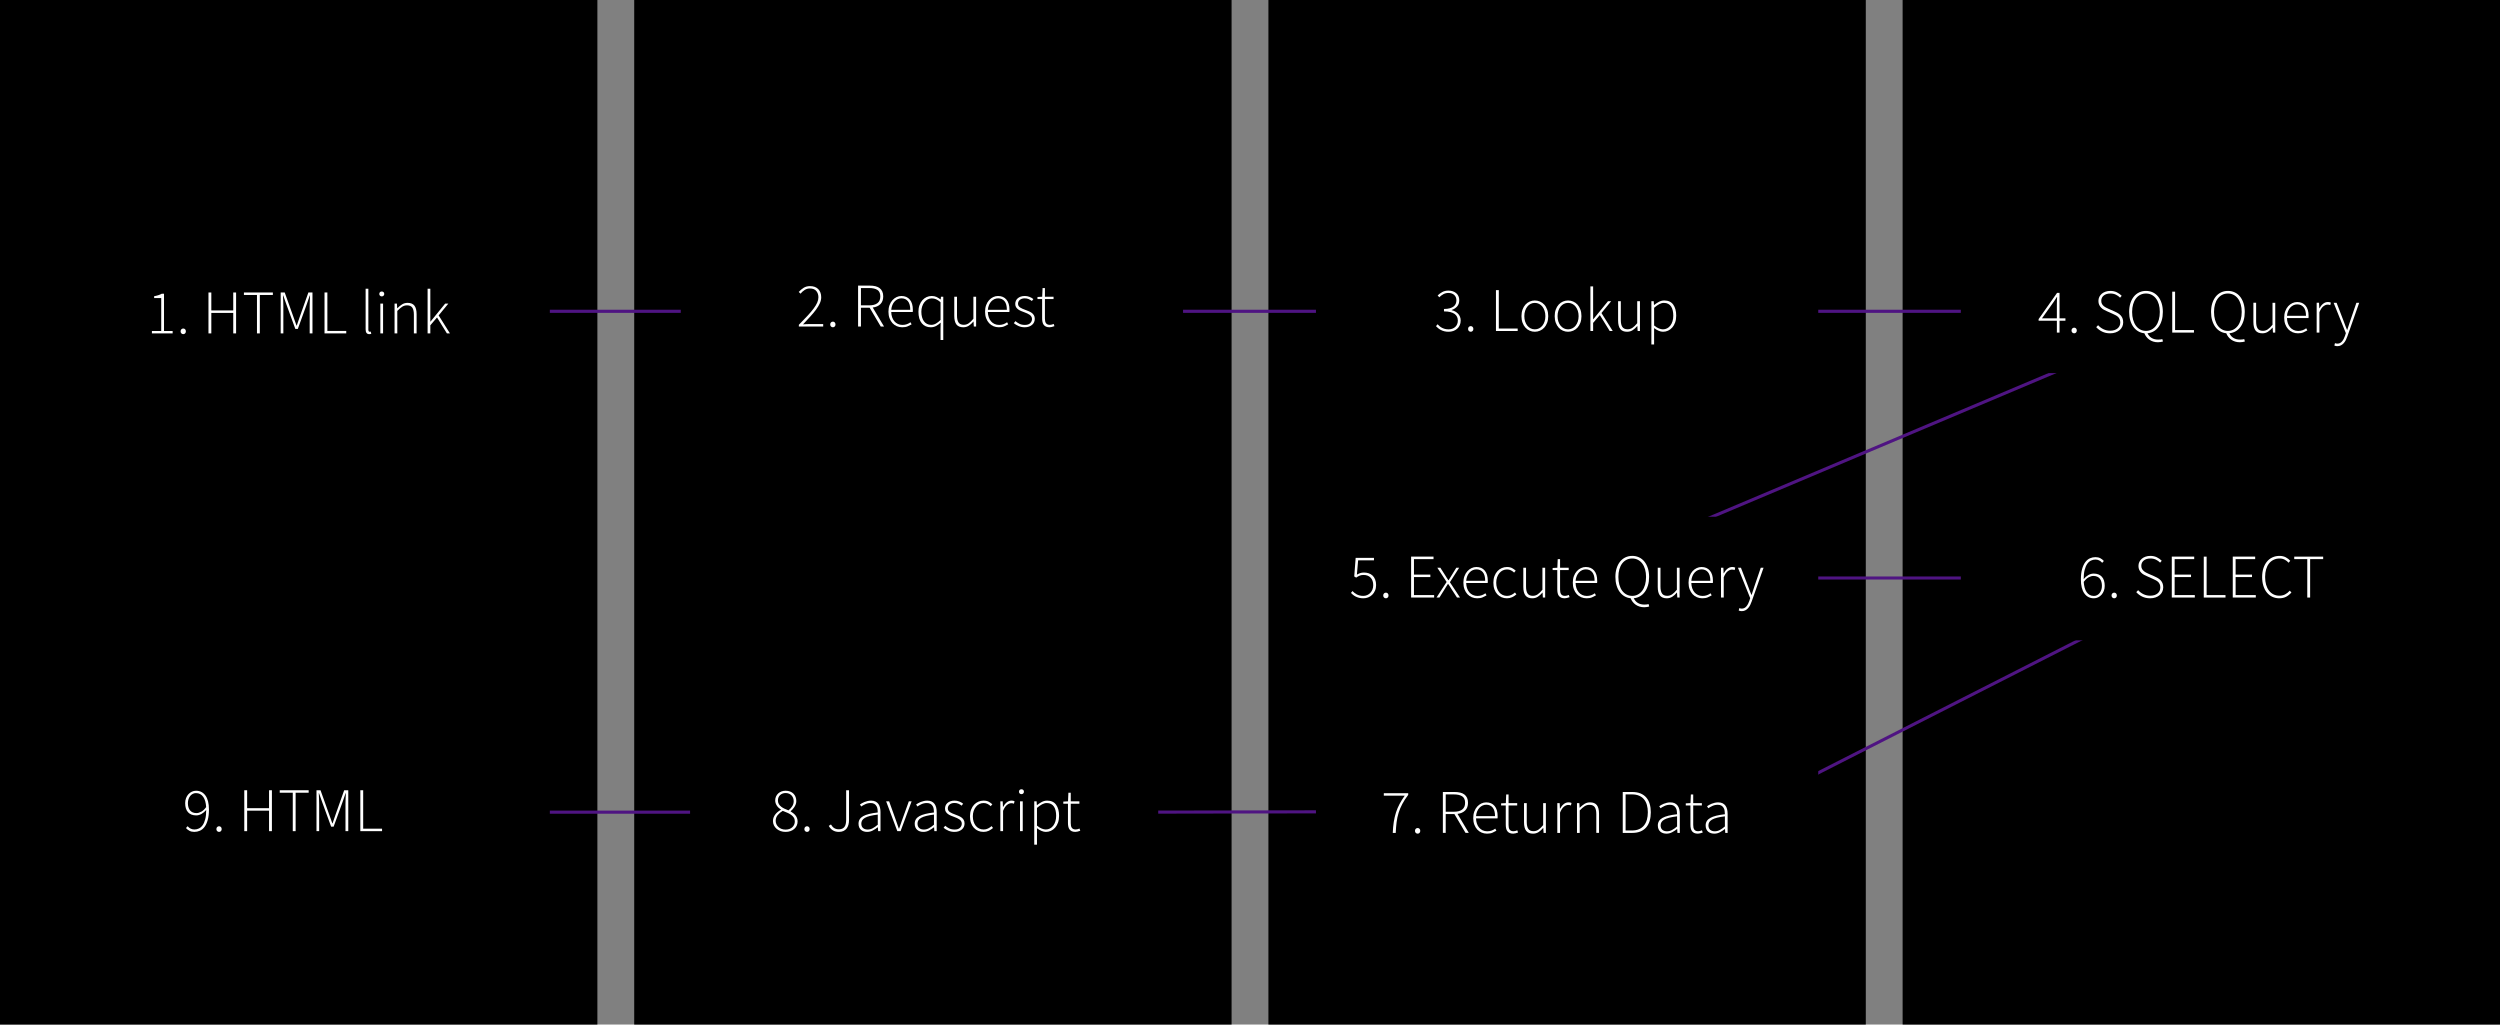 <?xml version="1.0" encoding="utf-8"?>
<!-- Generator: Adobe Illustrator 16.0.0, SVG Export Plug-In . SVG Version: 6.00 Build 0)  -->
<!DOCTYPE svg PUBLIC "-//W3C//DTD SVG 1.1//EN" "http://www.w3.org/Graphics/SVG/1.1/DTD/svg11.dtd">
<svg version="1.1" id="Lager_1" xmlns="http://www.w3.org/2000/svg" xmlns:xlink="http://www.w3.org/1999/xlink" x="0px" y="0px"
	 width="805.24px" height="330px" viewBox="0 0 805.24 330" enable-background="new 0 0 805.24 330" xml:space="preserve">
<rect x="0" y="0" width="805.24" height="330" fill="#808080" stroke="none"/>
<rect x="204.276" fill="hsl(253, 99%, 94%)" width="192.414" height="330"/>
<rect fill="hsl(253, 99%, 94%)" width="192.414" height="330"/>
<rect x="408.551" fill="hsl(253, 99%, 94%)" width="192.414" height="330"/>
<rect x="612.826" fill="hsl(253, 99%, 94%)" width="192.414" height="330"/>
<polyline fill="none" stroke="#4F1482" stroke-miterlimit="10" points="167.621,100.27 300.483,100.27 300.483,100.27 
	493.621,100.27 708.217,100.27 504.758,186.176 709.033,186.176 559.621,262.154 501.441,262.154 447.158,261.445 365.121,261.594 
	119.621,261.594 "/>
<rect x="219.272" y="80.366" fill="hsl(253, 99%, 65%)" width="161.785" height="39.809"/>
<g enable-background="new    ">
	<path d="M58.85,39.809V24.852h4.446c0.76,0,1.455,0.068,2.086,0.205c0.631,0.137,1.17,0.351,1.619,0.639
		c0.448,0.289,0.798,0.665,1.049,1.129c0.25,0.464,0.376,1.022,0.376,1.676c0,0.745-0.186,1.417-0.559,2.018
		s-0.916,1.015-1.63,1.242v0.092c0.912,0.167,1.649,0.547,2.212,1.14c0.562,0.593,0.844,1.406,0.844,2.439
		c0,0.729-0.137,1.368-0.411,1.916c-0.273,0.547-0.661,1.003-1.163,1.367c-0.502,0.365-1.103,0.639-1.801,0.821
		c-0.699,0.183-1.467,0.273-2.303,0.273H58.85z M60.742,31.213h2.211c1.277,0,2.196-0.22,2.759-0.661
		c0.562-0.44,0.843-1.041,0.843-1.801c0-0.867-0.293-1.482-0.878-1.848c-0.585-0.364-1.463-0.547-2.633-0.547h-2.303L60.742,31.213
		L60.742,31.213z M60.742,38.304h2.599c1.292,0,2.295-0.239,3.01-0.718c0.714-0.479,1.072-1.22,1.072-2.224
		c0-0.927-0.35-1.607-1.049-2.04c-0.7-0.434-1.71-0.65-3.033-0.65h-2.599V38.304z"/>
	<path d="M72.074,39.809V28.728h1.55l0.16,2.007h0.068c0.38-0.699,0.84-1.254,1.379-1.665c0.54-0.41,1.128-0.615,1.767-0.615
		c0.44,0,0.836,0.076,1.186,0.229l-0.365,1.642c-0.183-0.061-0.35-0.106-0.501-0.138c-0.152-0.03-0.342-0.045-0.57-0.045
		c-0.471,0-0.961,0.19-1.47,0.569c-0.51,0.381-0.954,1.042-1.334,1.984v7.113H72.074z"/>
	<path d="M84.066,40.083c-0.684,0-1.333-0.129-1.949-0.388c-0.616-0.258-1.159-0.634-1.63-1.128
		c-0.471-0.494-0.848-1.103-1.128-1.824c-0.282-0.722-0.422-1.539-0.422-2.451c0-0.927,0.14-1.752,0.422-2.474
		c0.281-0.722,0.657-1.334,1.128-1.836c0.471-0.501,1.015-0.881,1.63-1.14c0.616-0.258,1.265-0.388,1.949-0.388
		s1.334,0.13,1.95,0.388c0.615,0.259,1.159,0.639,1.63,1.14c0.471,0.502,0.847,1.114,1.129,1.836
		c0.281,0.722,0.421,1.547,0.421,2.474c0,0.912-0.141,1.729-0.421,2.451c-0.282,0.722-0.658,1.33-1.129,1.824
		c-0.471,0.494-1.015,0.87-1.63,1.128C85.4,39.954,84.75,40.083,84.066,40.083z M84.066,38.533c0.471,0,0.904-0.104,1.3-0.309
		c0.395-0.205,0.733-0.493,1.015-0.866c0.281-0.372,0.498-0.816,0.649-1.334c0.152-0.517,0.228-1.094,0.228-1.732
		s-0.076-1.22-0.228-1.744c-0.152-0.524-0.369-0.977-0.649-1.356c-0.282-0.38-0.62-0.673-1.015-0.878
		c-0.396-0.205-0.829-0.308-1.3-0.308c-0.471,0-0.904,0.103-1.299,0.308c-0.396,0.205-0.734,0.498-1.015,0.878
		c-0.282,0.38-0.498,0.832-0.65,1.356s-0.228,1.105-0.228,1.744s0.076,1.216,0.228,1.732c0.152,0.518,0.368,0.962,0.65,1.334
		c0.281,0.373,0.619,0.661,1.015,0.866C83.162,38.429,83.595,38.533,84.066,38.533z"/>
	<path d="M93.779,39.809l-3.078-11.081h1.915l1.642,6.407c0.122,0.532,0.235,1.049,0.342,1.55c0.106,0.502,0.213,1.012,0.319,1.528
		h0.091c0.122-0.517,0.243-1.03,0.365-1.539c0.122-0.51,0.251-1.022,0.388-1.539l1.71-6.407h1.824l1.733,6.407
		c0.137,0.532,0.27,1.049,0.399,1.55c0.129,0.502,0.254,1.012,0.376,1.528h0.091c0.121-0.517,0.235-1.026,0.342-1.528
		c0.106-0.501,0.22-1.018,0.342-1.55l1.619-6.407h1.778l-2.964,11.081h-2.28l-1.596-5.951c-0.137-0.531-0.262-1.056-0.376-1.573
		c-0.114-0.517-0.239-1.056-0.376-1.618h-0.091c-0.122,0.562-0.243,1.105-0.365,1.63c-0.122,0.524-0.259,1.053-0.411,1.585
		l-1.55,5.928L93.779,39.809L93.779,39.809z"/>
	<path d="M111.289,40.083c-0.791,0-1.543-0.145-2.257-0.433c-0.714-0.289-1.337-0.653-1.87-1.095l0.935-1.254
		c0.486,0.396,0.984,0.715,1.493,0.957c0.509,0.244,1.098,0.365,1.767,0.365c0.729,0,1.277-0.167,1.642-0.502
		c0.365-0.334,0.547-0.744,0.547-1.23c0-0.289-0.076-0.54-0.228-0.753c-0.152-0.213-0.346-0.398-0.582-0.559
		c-0.236-0.159-0.505-0.3-0.809-0.422c-0.305-0.121-0.608-0.243-0.912-0.364c-0.396-0.137-0.791-0.293-1.186-0.468
		c-0.396-0.175-0.749-0.388-1.061-0.639s-0.566-0.543-0.764-0.878c-0.198-0.334-0.296-0.736-0.296-1.208
		c0-0.44,0.087-0.855,0.262-1.242c0.175-0.388,0.425-0.722,0.752-1.004c0.327-0.281,0.726-0.501,1.197-0.661
		c0.471-0.159,1.003-0.239,1.596-0.239c0.699,0,1.341,0.122,1.927,0.365c0.585,0.243,1.09,0.539,1.516,0.889l-0.889,1.186
		c-0.38-0.288-0.775-0.524-1.186-0.707c-0.411-0.182-0.859-0.273-1.345-0.273c-0.699,0-1.212,0.16-1.539,0.479
		c-0.327,0.318-0.49,0.691-0.49,1.117c0,0.258,0.068,0.482,0.205,0.672c0.137,0.19,0.319,0.357,0.547,0.502
		c0.228,0.145,0.49,0.273,0.787,0.388c0.297,0.115,0.604,0.231,0.923,0.354c0.395,0.152,0.794,0.312,1.197,0.479
		c0.403,0.168,0.764,0.376,1.083,0.627s0.582,0.559,0.787,0.924c0.206,0.364,0.308,0.806,0.308,1.322
		c0,0.456-0.088,0.882-0.262,1.276c-0.175,0.396-0.433,0.745-0.775,1.049c-0.342,0.305-0.768,0.544-1.277,0.719
		C112.524,39.995,111.942,40.083,111.289,40.083z"/>
	<path d="M122.438,40.083c-0.745,0-1.44-0.133-2.086-0.398c-0.646-0.267-1.208-0.646-1.687-1.141
		c-0.479-0.493-0.855-1.098-1.129-1.812c-0.273-0.714-0.41-1.527-0.41-2.439s0.14-1.729,0.422-2.451
		c0.281-0.722,0.653-1.334,1.117-1.835c0.463-0.502,0.992-0.886,1.584-1.151s1.208-0.399,1.847-0.399
		c0.699,0,1.326,0.122,1.881,0.365c0.555,0.243,1.018,0.593,1.391,1.049c0.372,0.456,0.657,1.003,0.855,1.642
		c0.197,0.638,0.296,1.353,0.296,2.143c0,0.198-0.004,0.392-0.011,0.582c-0.008,0.189-0.027,0.353-0.057,0.49h-7.479
		c0.076,1.186,0.445,2.124,1.106,2.815c0.661,0.691,1.523,1.037,2.588,1.037c0.532,0,1.022-0.079,1.47-0.239
		c0.448-0.159,0.878-0.368,1.289-0.627l0.661,1.231c-0.487,0.304-1.026,0.569-1.619,0.798
		C123.875,39.968,123.198,40.083,122.438,40.083z M118.95,33.379h5.928c0-1.125-0.239-1.979-0.718-2.564s-1.151-0.878-2.018-0.878
		c-0.396,0-0.772,0.076-1.129,0.228c-0.357,0.152-0.68,0.376-0.969,0.673c-0.289,0.296-0.528,0.657-0.718,1.083
		C119.136,32.346,119.011,32.833,118.95,33.379z"/>
	<path d="M129.255,39.809V28.728h1.55l0.16,2.007h0.068c0.38-0.699,0.84-1.254,1.379-1.665c0.54-0.41,1.128-0.615,1.767-0.615
		c0.44,0,0.836,0.076,1.186,0.229L135,30.325c-0.183-0.061-0.35-0.106-0.501-0.138c-0.152-0.03-0.342-0.045-0.57-0.045
		c-0.471,0-0.961,0.19-1.47,0.569c-0.51,0.381-0.954,1.042-1.334,1.984v7.113L129.255,39.809L129.255,39.809z"/>
</g>
<g enable-background="new    ">
	<path d="M232.574,40.083c-1.87,0-3.245-0.798-4.126-2.394l1.368-0.958c0.334,0.593,0.714,1.022,1.14,1.288
		c0.425,0.267,0.904,0.399,1.437,0.399c0.805,0,1.406-0.247,1.801-0.741c0.395-0.494,0.593-1.311,0.593-2.451V24.852h1.915v10.557
		c0,0.639-0.08,1.242-0.239,1.812c-0.16,0.57-0.403,1.068-0.73,1.493c-0.327,0.426-0.752,0.761-1.276,1.004
		C233.931,39.96,233.303,40.083,232.574,40.083z"/>
	<path d="M244.886,40.083c-1.049,0-2.022-0.197-2.918-0.593c-0.897-0.395-1.672-0.935-2.326-1.619l1.14-1.322
		c0.532,0.562,1.159,1.015,1.881,1.357c0.722,0.342,1.471,0.513,2.246,0.513c0.988,0,1.755-0.225,2.303-0.673
		c0.547-0.448,0.821-1.037,0.821-1.767c0-0.38-0.065-0.703-0.194-0.97c-0.129-0.266-0.304-0.493-0.524-0.684
		c-0.221-0.189-0.483-0.361-0.787-0.513c-0.304-0.152-0.631-0.312-0.98-0.479l-2.143-0.935c-0.35-0.151-0.707-0.334-1.072-0.547
		c-0.365-0.213-0.692-0.471-0.98-0.775c-0.289-0.304-0.524-0.665-0.707-1.083s-0.274-0.9-0.274-1.448
		c0-0.562,0.118-1.086,0.354-1.572c0.235-0.486,0.562-0.908,0.98-1.266c0.418-0.357,0.912-0.635,1.482-0.832
		c0.57-0.198,1.197-0.297,1.881-0.297c0.897,0,1.725,0.171,2.485,0.513c0.76,0.343,1.406,0.787,1.938,1.334l-1.026,1.231
		c-0.456-0.44-0.961-0.787-1.516-1.037c-0.555-0.251-1.182-0.377-1.881-0.377c-0.836,0-1.508,0.194-2.018,0.582
		c-0.51,0.388-0.764,0.923-0.764,1.607c0,0.364,0.072,0.672,0.216,0.923s0.338,0.472,0.582,0.661
		c0.243,0.19,0.509,0.357,0.798,0.502s0.585,0.277,0.889,0.399l2.121,0.911c0.425,0.183,0.828,0.392,1.208,0.628
		c0.38,0.235,0.707,0.509,0.98,0.82c0.273,0.312,0.49,0.677,0.649,1.095c0.16,0.418,0.24,0.9,0.24,1.447
		c0,0.593-0.118,1.148-0.354,1.665c-0.236,0.517-0.574,0.969-1.015,1.356c-0.441,0.387-0.973,0.691-1.596,0.912
		C246.383,39.972,245.676,40.083,244.886,40.083z"/>
	<path d="M255.647,43.458l6.087-19.837h1.368l-6.087,19.837H255.647z"/>
	<path d="M268.027,39.809l5.062-14.957h2.144l5.062,14.957h-2.029l-1.414-4.56h-5.449l-1.437,4.56H268.027z M272.587,31.442
		l-0.707,2.279h4.492l-0.707-2.279c-0.274-0.836-0.532-1.668-0.775-2.497c-0.243-0.828-0.487-1.676-0.729-2.542h-0.091
		c-0.228,0.866-0.464,1.714-0.707,2.542C273.119,29.774,272.861,30.606,272.587,31.442z"/>
	<path d="M285.195,40.083c-1.87,0-3.245-0.798-4.126-2.394l1.368-0.958c0.334,0.593,0.714,1.022,1.14,1.288
		c0.425,0.267,0.904,0.399,1.437,0.399c0.805,0,1.406-0.247,1.801-0.741c0.395-0.494,0.593-1.311,0.593-2.451V24.852h1.915v10.557
		c0,0.639-0.08,1.242-0.239,1.812c-0.16,0.57-0.403,1.068-0.73,1.493c-0.327,0.426-0.752,0.761-1.276,1.004
		C286.552,39.96,285.925,40.083,285.195,40.083z"/>
	<path d="M291.374,39.809l5.062-14.957h2.144l5.062,14.957h-2.029l-1.414-4.56h-5.449l-1.437,4.56H291.374z M295.934,31.442
		l-0.707,2.279h4.492l-0.707-2.279c-0.274-0.836-0.532-1.668-0.775-2.497c-0.243-0.828-0.487-1.676-0.729-2.542h-0.091
		c-0.228,0.866-0.464,1.714-0.707,2.542C296.466,29.774,296.208,30.606,295.934,31.442z"/>
	<path d="M304.142,39.809l4.355-7.729l-4.059-7.228h2.098l2.029,3.831c0.197,0.35,0.384,0.688,0.559,1.015
		c0.175,0.326,0.376,0.71,0.604,1.151h0.091c0.213-0.441,0.399-0.825,0.559-1.151c0.16-0.327,0.331-0.665,0.513-1.015l1.983-3.831
		h2.006l-4.081,7.319l4.355,7.638h-2.098l-2.189-4.035c-0.198-0.365-0.399-0.741-0.604-1.129s-0.43-0.81-0.673-1.266h-0.09
		c-0.213,0.456-0.418,0.878-0.616,1.266c-0.198,0.388-0.388,0.764-0.57,1.129l-2.166,4.035H304.142z"/>
	<path d="M324.98,37.438v-4.446h-4.149v-1.413h4.149v-4.446h1.482v4.446h4.15v1.413h-4.15v4.446H324.98z"/>
	<path d="M343.654,40.083c-0.943,0-1.809-0.175-2.599-0.524c-0.791-0.35-1.479-0.854-2.063-1.516
		c-0.585-0.661-1.042-1.475-1.368-2.44c-0.327-0.965-0.49-2.055-0.49-3.271c0-1.2,0.167-2.28,0.501-3.237
		c0.334-0.958,0.798-1.771,1.391-2.439c0.593-0.668,1.292-1.182,2.098-1.539c0.805-0.357,1.687-0.536,2.645-0.536
		c0.912,0,1.714,0.187,2.405,0.559c0.692,0.373,1.258,0.802,1.699,1.288l-1.026,1.231c-0.396-0.426-0.844-0.768-1.345-1.026
		c-0.501-0.258-1.072-0.388-1.71-0.388c-0.715,0-1.36,0.142-1.938,0.422c-0.578,0.282-1.072,0.685-1.482,1.209
		c-0.411,0.524-0.726,1.159-0.946,1.903c-0.221,0.745-0.331,1.581-0.331,2.508c0,0.943,0.11,1.79,0.331,2.543
		c0.22,0.752,0.528,1.395,0.923,1.926c0.395,0.532,0.878,0.943,1.448,1.231c0.57,0.289,1.212,0.434,1.927,0.434
		c0.729,0,1.368-0.148,1.915-0.444c0.547-0.297,1.064-0.711,1.55-1.243l1.049,1.186c-0.593,0.685-1.262,1.217-2.006,1.596
		C345.485,39.892,344.626,40.083,343.654,40.083z"/>
	<path d="M354.621,40.083c-1.049,0-2.022-0.197-2.918-0.593c-0.897-0.395-1.672-0.935-2.326-1.619l1.14-1.322
		c0.532,0.562,1.159,1.015,1.881,1.357c0.722,0.342,1.471,0.513,2.246,0.513c0.988,0,1.755-0.225,2.303-0.673
		c0.547-0.448,0.821-1.037,0.821-1.767c0-0.38-0.065-0.703-0.194-0.97c-0.129-0.266-0.304-0.493-0.524-0.684
		c-0.221-0.189-0.483-0.361-0.787-0.513c-0.304-0.152-0.631-0.312-0.98-0.479l-2.143-0.935c-0.35-0.151-0.707-0.334-1.072-0.547
		c-0.365-0.213-0.692-0.471-0.98-0.775c-0.289-0.304-0.524-0.665-0.707-1.083c-0.183-0.418-0.274-0.9-0.274-1.448
		c0-0.562,0.118-1.086,0.354-1.572c0.235-0.486,0.562-0.908,0.98-1.266c0.418-0.357,0.912-0.635,1.482-0.832
		c0.57-0.198,1.197-0.297,1.881-0.297c0.897,0,1.725,0.171,2.485,0.513c0.76,0.343,1.406,0.787,1.938,1.334l-1.026,1.231
		c-0.456-0.44-0.961-0.787-1.516-1.037c-0.555-0.251-1.182-0.377-1.881-0.377c-0.836,0-1.508,0.194-2.018,0.582
		c-0.51,0.388-0.764,0.923-0.764,1.607c0,0.364,0.072,0.672,0.216,0.923c0.144,0.251,0.338,0.472,0.582,0.661
		c0.243,0.19,0.509,0.357,0.798,0.502s0.585,0.277,0.889,0.399l2.121,0.911c0.425,0.183,0.828,0.392,1.208,0.628
		c0.38,0.235,0.707,0.509,0.98,0.82c0.273,0.312,0.49,0.677,0.649,1.095c0.16,0.418,0.24,0.9,0.24,1.447
		c0,0.593-0.118,1.148-0.354,1.665s-0.574,0.969-1.015,1.356c-0.441,0.387-0.973,0.691-1.596,0.912
		C356.118,39.972,355.411,40.083,354.621,40.083z"/>
	<path d="M366.477,40.083c-1.049,0-2.022-0.197-2.918-0.593c-0.897-0.395-1.672-0.935-2.326-1.619l1.14-1.322
		c0.532,0.562,1.159,1.015,1.881,1.357c0.722,0.342,1.471,0.513,2.246,0.513c0.988,0,1.755-0.225,2.303-0.673
		c0.547-0.448,0.821-1.037,0.821-1.767c0-0.38-0.065-0.703-0.194-0.97c-0.129-0.266-0.304-0.493-0.524-0.684
		c-0.221-0.189-0.483-0.361-0.787-0.513c-0.304-0.152-0.631-0.312-0.98-0.479l-2.143-0.935c-0.35-0.151-0.707-0.334-1.072-0.547
		c-0.365-0.213-0.692-0.471-0.98-0.775c-0.289-0.304-0.524-0.665-0.707-1.083c-0.183-0.418-0.274-0.9-0.274-1.448
		c0-0.562,0.118-1.086,0.354-1.572c0.235-0.486,0.562-0.908,0.98-1.266c0.418-0.357,0.912-0.635,1.482-0.832
		c0.57-0.198,1.197-0.297,1.881-0.297c0.897,0,1.725,0.171,2.485,0.513c0.76,0.343,1.406,0.787,1.938,1.334l-1.026,1.231
		c-0.456-0.44-0.961-0.787-1.516-1.037c-0.555-0.251-1.182-0.377-1.881-0.377c-0.836,0-1.508,0.194-2.018,0.582
		c-0.51,0.388-0.764,0.923-0.764,1.607c0,0.364,0.072,0.672,0.216,0.923s0.338,0.472,0.582,0.661
		c0.243,0.19,0.509,0.357,0.798,0.502s0.585,0.277,0.889,0.399l2.121,0.911c0.425,0.183,0.828,0.392,1.208,0.628
		c0.38,0.235,0.707,0.509,0.98,0.82c0.273,0.312,0.49,0.677,0.649,1.095c0.16,0.418,0.24,0.9,0.24,1.447
		c0,0.593-0.118,1.148-0.354,1.665s-0.574,0.969-1.015,1.356c-0.441,0.387-0.973,0.691-1.596,0.912
		C367.974,39.972,367.267,40.083,366.477,40.083z"/>
</g>
<g enable-background="new    ">
	<path fill="#FFFFFF" d="M257.306,105.175v-0.56c1.053-1.067,1.973-2.023,2.76-2.87c0.787-0.847,1.443-1.62,1.97-2.32
		c0.527-0.7,0.92-1.347,1.18-1.94c0.26-0.593,0.39-1.17,0.39-1.729c0-0.8-0.224-1.474-0.67-2.021
		c-0.447-0.546-1.15-0.819-2.11-0.819c-0.587,0-1.133,0.16-1.64,0.479c-0.507,0.32-0.954,0.721-1.34,1.2l-0.58-0.56
		c0.48-0.533,1.01-0.98,1.59-1.341c0.58-0.359,1.263-0.539,2.05-0.539c1.146,0,2.033,0.326,2.66,0.979
		c0.626,0.653,0.94,1.521,0.94,2.6c0,0.641-0.14,1.277-0.42,1.91c-0.28,0.634-0.673,1.3-1.18,2c-0.507,0.7-1.124,1.447-1.85,2.24
		c-0.727,0.794-1.53,1.657-2.41,2.59c0.346-0.026,0.703-0.05,1.07-0.069c0.367-0.021,0.723-0.03,1.07-0.03h4.36v0.8H257.306z"/>
	<path fill="#FFFFFF" d="M268.266,105.416c-0.227,0-0.427-0.08-0.6-0.24c-0.173-0.16-0.26-0.38-0.26-0.66
		c0-0.293,0.087-0.52,0.26-0.68s0.373-0.24,0.6-0.24s0.423,0.08,0.59,0.24s0.25,0.387,0.25,0.68c0,0.28-0.083,0.5-0.25,0.66
		C268.689,105.335,268.493,105.416,268.266,105.416z"/>
	<path fill="#FFFFFF" d="M276.386,105.175v-13.18h3.78c0.653,0,1.247,0.063,1.78,0.189c0.533,0.127,0.986,0.33,1.36,0.61
		c0.373,0.28,0.663,0.64,0.87,1.08c0.207,0.439,0.31,0.974,0.31,1.6c0,1.054-0.304,1.88-0.91,2.48c-0.607,0.6-1.43,0.967-2.47,1.1
		l3.64,6.12h-1.06l-3.58-6.06h-2.8v6.06L276.386,105.175L276.386,105.175z M277.306,98.355h2.62c1.173,0,2.07-0.236,2.69-0.71
		c0.62-0.473,0.93-1.196,0.93-2.17c0-0.986-0.313-1.683-0.94-2.09c-0.627-0.406-1.52-0.61-2.68-0.61h-2.62V98.355z"/>
	<path fill="#FFFFFF" d="M290.606,105.416c-0.613,0-1.19-0.113-1.73-0.34s-1.01-0.557-1.41-0.99c-0.4-0.434-0.717-0.96-0.95-1.58
		s-0.35-1.323-0.35-2.11c0-0.786,0.117-1.493,0.35-2.12c0.233-0.626,0.546-1.156,0.94-1.59c0.393-0.433,0.84-0.767,1.34-1
		c0.5-0.232,1.017-0.35,1.55-0.35c1.146,0,2.046,0.387,2.7,1.16c0.654,0.773,0.98,1.866,0.98,3.279c0,0.12,0,0.24,0,0.36
		c0,0.12-0.013,0.24-0.04,0.36h-6.92c0.013,0.6,0.106,1.156,0.28,1.67c0.173,0.514,0.417,0.953,0.73,1.319
		c0.313,0.367,0.69,0.654,1.13,0.86c0.44,0.207,0.933,0.311,1.48,0.311c0.52,0,0.99-0.077,1.41-0.23
		c0.42-0.153,0.81-0.363,1.17-0.63l0.36,0.68c-0.387,0.228-0.81,0.44-1.27,0.641C291.896,105.315,291.312,105.416,290.606,105.416z
		 M287.066,99.775h6.12c0-1.239-0.253-2.163-0.76-2.77c-0.507-0.607-1.193-0.91-2.06-0.91c-0.414,0-0.807,0.084-1.18,0.25
		c-0.374,0.167-0.71,0.41-1.01,0.73c-0.3,0.319-0.547,0.706-0.74,1.159C287.243,98.689,287.119,99.203,287.066,99.775z"/>
	<path fill="#FFFFFF" d="M302.946,109.515v-3.7l0.04-1.899c-0.427,0.413-0.904,0.767-1.43,1.06c-0.527,0.293-1.11,0.44-1.75,0.44
		c-1.213,0-2.18-0.431-2.9-1.29c-0.72-0.86-1.08-2.104-1.08-3.73c0-0.772,0.113-1.473,0.34-2.1s0.537-1.16,0.93-1.601
		c0.393-0.439,0.847-0.776,1.36-1.01c0.513-0.232,1.057-0.35,1.63-0.35c0.587,0,1.097,0.1,1.53,0.3c0.433,0.2,0.876,0.474,1.33,0.82
		h0.04l0.1-0.88h0.74v13.939L302.946,109.515L302.946,109.515z M299.926,104.635c0.533,0,1.043-0.137,1.53-0.41
		c0.487-0.272,0.983-0.663,1.49-1.17v-5.7c-0.507-0.453-0.983-0.772-1.43-0.96c-0.447-0.187-0.903-0.279-1.37-0.279
		c-0.48,0-0.927,0.109-1.34,0.329c-0.414,0.221-0.77,0.521-1.07,0.9c-0.3,0.38-0.537,0.834-0.71,1.36
		c-0.174,0.526-0.26,1.09-0.26,1.689c0,0.641,0.07,1.221,0.21,1.74c0.14,0.521,0.343,0.964,0.61,1.33
		c0.267,0.367,0.597,0.653,0.99,0.86C298.969,104.532,299.419,104.635,299.926,104.635z"/>
	<path fill="#FFFFFF" d="M310.266,105.416c-1,0-1.733-0.3-2.2-0.9c-0.467-0.6-0.7-1.526-0.7-2.78v-6.159h0.88v6.04
		c0,1.026,0.17,1.783,0.51,2.27c0.34,0.487,0.896,0.73,1.67,0.73c0.573,0,1.093-0.157,1.56-0.471c0.467-0.312,0.98-0.81,1.54-1.489
		v-7.08h0.88v9.6h-0.74l-0.1-1.6h-0.04c-0.467,0.56-0.96,1.007-1.48,1.34S310.932,105.416,310.266,105.416z"/>
	<path fill="#FFFFFF" d="M321.725,105.416c-0.613,0-1.19-0.113-1.73-0.34s-1.01-0.557-1.41-0.99c-0.4-0.434-0.717-0.96-0.95-1.58
		c-0.233-0.62-0.35-1.323-0.35-2.11c0-0.786,0.117-1.493,0.35-2.12c0.233-0.626,0.546-1.156,0.94-1.59
		c0.393-0.433,0.84-0.767,1.34-1c0.5-0.232,1.017-0.35,1.55-0.35c1.146,0,2.046,0.387,2.7,1.16c0.654,0.773,0.98,1.866,0.98,3.279
		c0,0.12,0,0.24,0,0.36c0,0.12-0.013,0.24-0.04,0.36h-6.92c0.013,0.6,0.106,1.156,0.28,1.67c0.173,0.514,0.417,0.953,0.73,1.319
		c0.313,0.367,0.69,0.654,1.13,0.86c0.44,0.207,0.933,0.311,1.48,0.311c0.52,0,0.99-0.077,1.41-0.23
		c0.42-0.153,0.81-0.363,1.17-0.63l0.36,0.68c-0.387,0.228-0.81,0.44-1.27,0.641C323.015,105.315,322.432,105.416,321.725,105.416z
		 M318.185,99.775h6.12c0-1.239-0.253-2.163-0.76-2.77s-1.193-0.91-2.06-0.91c-0.414,0-0.807,0.084-1.18,0.25
		c-0.374,0.167-0.71,0.41-1.01,0.73c-0.3,0.319-0.547,0.706-0.74,1.159C318.362,98.689,318.238,99.203,318.185,99.775z"/>
	<path fill="#FFFFFF" d="M330.065,105.416c-0.72,0-1.38-0.13-1.98-0.391c-0.6-0.26-1.114-0.569-1.54-0.93l0.52-0.66
		c0.413,0.347,0.853,0.637,1.32,0.87c0.467,0.233,1.046,0.351,1.74,0.351c0.76,0,1.33-0.19,1.71-0.57s0.57-0.823,0.57-1.33
		c0-0.293-0.07-0.553-0.21-0.78c-0.14-0.227-0.323-0.42-0.55-0.58s-0.477-0.3-0.75-0.42s-0.55-0.233-0.83-0.34
		c-0.36-0.133-0.724-0.273-1.09-0.42c-0.366-0.147-0.697-0.323-0.99-0.53c-0.293-0.206-0.53-0.453-0.71-0.74
		c-0.18-0.286-0.27-0.636-0.27-1.05c0-0.347,0.066-0.677,0.2-0.989c0.133-0.313,0.333-0.587,0.6-0.82s0.59-0.417,0.97-0.55
		c0.38-0.134,0.823-0.2,1.33-0.2c0.506,0,1.003,0.094,1.49,0.28c0.487,0.186,0.903,0.427,1.25,0.72l-0.48,0.62
		c-0.32-0.24-0.66-0.443-1.02-0.61c-0.36-0.166-0.787-0.25-1.28-0.25c-0.374,0-0.693,0.05-0.96,0.15s-0.49,0.229-0.67,0.39
		c-0.18,0.16-0.313,0.347-0.4,0.56c-0.087,0.214-0.13,0.428-0.13,0.641c0,0.28,0.062,0.517,0.19,0.71
		c0.126,0.193,0.296,0.363,0.51,0.51c0.213,0.147,0.457,0.277,0.73,0.39c0.273,0.114,0.55,0.224,0.83,0.33
		c0.374,0.147,0.747,0.294,1.12,0.44c0.373,0.146,0.71,0.327,1.01,0.54c0.3,0.213,0.543,0.477,0.73,0.79s0.28,0.703,0.28,1.17
		c0,0.36-0.07,0.703-0.21,1.03c-0.14,0.326-0.35,0.613-0.63,0.859c-0.28,0.247-0.62,0.443-1.02,0.59
		C331.045,105.342,330.585,105.416,330.065,105.416z"/>
	<path fill="#FFFFFF" d="M338.065,105.416c-0.467,0-0.854-0.07-1.16-0.21c-0.307-0.141-0.553-0.337-0.74-0.59
		c-0.187-0.254-0.317-0.561-0.39-0.921c-0.073-0.359-0.11-0.753-0.11-1.18v-6.18h-1.5v-0.68l1.52-0.08l0.12-2.78h0.76v2.78h2.78
		v0.76h-2.78v6.26c0,0.307,0.023,0.584,0.07,0.83c0.047,0.247,0.13,0.46,0.25,0.64c0.12,0.181,0.283,0.32,0.49,0.42
		c0.207,0.101,0.477,0.15,0.81,0.15c0.187,0,0.39-0.03,0.61-0.09c0.22-0.061,0.417-0.13,0.59-0.21l0.24,0.72
		c-0.28,0.107-0.56,0.193-0.84,0.26C338.505,105.382,338.265,105.416,338.065,105.416z"/>
</g>
<g enable-background="new    ">
	<path d="M448.637,40.083c-0.987,0-1.896-0.175-2.725-0.524c-0.829-0.35-1.539-0.854-2.133-1.516
		c-0.593-0.661-1.058-1.475-1.392-2.44s-0.502-2.055-0.502-3.271c0-1.2,0.172-2.28,0.515-3.237c0.342-0.958,0.815-1.771,1.425-2.439
		c0.608-0.668,1.334-1.182,2.177-1.539c0.844-0.357,1.76-0.536,2.748-0.536c0.517,0,0.992,0.054,1.426,0.16
		c0.434,0.106,0.828,0.247,1.187,0.421c0.355,0.176,0.676,0.373,0.957,0.593c0.28,0.221,0.526,0.445,0.739,0.673l-1.049,1.231
		c-0.379-0.396-0.819-0.729-1.322-1.003c-0.501-0.274-1.132-0.411-1.892-0.411c-0.761,0-1.444,0.142-2.052,0.422
		c-0.608,0.282-1.125,0.685-1.551,1.209c-0.427,0.524-0.757,1.159-0.992,1.903c-0.235,0.745-0.354,1.581-0.354,2.508
		c0,0.943,0.11,1.79,0.331,2.543c0.22,0.752,0.54,1.395,0.958,1.926c0.418,0.532,0.936,0.943,1.55,1.231
		c0.616,0.289,1.326,0.434,2.133,0.434c0.53,0,1.036-0.08,1.516-0.239c0.479-0.16,0.871-0.377,1.175-0.65V33.63h-3.169v-1.573h4.902
		v6.293c-0.487,0.501-1.125,0.916-1.916,1.242C450.536,39.919,449.639,40.083,448.637,40.083z"/>
	<path d="M460.947,40.083c-0.685,0-1.333-0.129-1.949-0.388c-0.615-0.258-1.158-0.634-1.63-1.128
		c-0.473-0.494-0.849-1.103-1.128-1.824c-0.282-0.722-0.422-1.539-0.422-2.451c0-0.927,0.14-1.752,0.422-2.474
		c0.279-0.722,0.655-1.334,1.128-1.836c0.472-0.501,1.015-0.881,1.63-1.14c0.616-0.258,1.266-0.388,1.949-0.388
		c0.685,0,1.334,0.13,1.95,0.388c0.614,0.259,1.158,0.639,1.63,1.14c0.471,0.502,0.848,1.114,1.129,1.836
		c0.28,0.722,0.422,1.547,0.422,2.474c0,0.912-0.142,1.729-0.422,2.451c-0.281,0.722-0.658,1.33-1.129,1.824
		c-0.472,0.494-1.016,0.87-1.63,1.128C462.281,39.954,461.632,40.083,460.947,40.083z M460.947,38.533
		c0.472,0,0.903-0.104,1.301-0.309c0.395-0.205,0.731-0.493,1.014-0.866c0.281-0.372,0.498-0.816,0.65-1.334
		c0.151-0.517,0.228-1.094,0.228-1.732s-0.075-1.22-0.228-1.744s-0.369-0.977-0.65-1.356c-0.28-0.379-0.619-0.673-1.014-0.878
		c-0.396-0.205-0.829-0.308-1.301-0.308s-0.904,0.103-1.299,0.308c-0.396,0.205-0.734,0.498-1.016,0.878
		c-0.282,0.38-0.498,0.832-0.648,1.356c-0.152,0.524-0.229,1.105-0.229,1.744s0.076,1.216,0.229,1.732
		c0.15,0.518,0.366,0.962,0.648,1.334c0.28,0.373,0.619,0.661,1.016,0.866C460.043,38.429,460.477,38.533,460.947,38.533z"/>
	<path d="M471.755,39.809l5.062-14.957h2.144l5.062,14.957h-2.029l-1.414-4.56h-5.449l-1.436,4.56H471.755z M476.314,31.442
		l-0.707,2.279h4.491l-0.707-2.279c-0.272-0.836-0.53-1.668-0.774-2.497c-0.242-0.828-0.486-1.676-0.729-2.542h-0.092
		c-0.229,0.866-0.464,1.714-0.707,2.542C476.847,29.774,476.588,30.606,476.314,31.442z"/>
	<path d="M486.141,39.809V24.852h4.265c0.836,0,1.6,0.076,2.292,0.229c0.69,0.151,1.279,0.398,1.767,0.74
		c0.486,0.343,0.867,0.795,1.141,1.357c0.274,0.562,0.41,1.254,0.41,2.074c0,0.791-0.133,1.475-0.397,2.052
		c-0.268,0.578-0.644,1.057-1.129,1.437c-0.486,0.381-1.068,0.665-1.744,0.855c-0.677,0.19-1.426,0.285-2.246,0.285h-2.463v5.928
		H486.141z M488.033,32.331h2.233c1.309,0,2.277-0.247,2.908-0.741c0.63-0.493,0.945-1.272,0.945-2.337
		c0-1.079-0.33-1.827-0.992-2.245c-0.66-0.418-1.645-0.628-2.952-0.628h-2.144L488.033,32.331L488.033,32.331z"/>
	<path d="M499.046,39.809V24.852h1.894v14.957H499.046z"/>
	<path d="M513.752,40.083c-1.049,0-2.021-0.197-2.919-0.593c-0.897-0.395-1.673-0.935-2.325-1.619l1.141-1.322
		c0.531,0.562,1.158,1.015,1.881,1.357c0.722,0.342,1.471,0.513,2.246,0.513c0.986,0,1.755-0.225,2.303-0.673
		c0.547-0.448,0.821-1.037,0.821-1.767c0-0.38-0.065-0.703-0.194-0.97c-0.13-0.266-0.304-0.493-0.524-0.684
		c-0.221-0.189-0.481-0.361-0.787-0.513c-0.304-0.152-0.631-0.312-0.979-0.479l-2.143-0.935c-0.351-0.151-0.707-0.334-1.072-0.547
		c-0.364-0.213-0.691-0.471-0.98-0.775c-0.288-0.304-0.522-0.665-0.706-1.083c-0.183-0.418-0.273-0.9-0.273-1.448
		c0-0.562,0.118-1.086,0.354-1.572c0.236-0.486,0.562-0.908,0.98-1.266s0.912-0.635,1.481-0.832c0.57-0.198,1.197-0.297,1.882-0.297
		c0.896,0,1.725,0.171,2.484,0.513c0.76,0.343,1.405,0.787,1.938,1.334l-1.026,1.231c-0.456-0.44-0.962-0.787-1.517-1.037
		c-0.556-0.251-1.183-0.377-1.882-0.377c-0.836,0-1.508,0.194-2.018,0.582c-0.51,0.388-0.764,0.923-0.764,1.607
		c0,0.364,0.071,0.672,0.217,0.923c0.145,0.251,0.338,0.472,0.581,0.661c0.243,0.19,0.509,0.357,0.798,0.502
		s0.585,0.277,0.889,0.399l2.121,0.911c0.426,0.183,0.828,0.392,1.209,0.628c0.379,0.235,0.706,0.509,0.98,0.82
		c0.272,0.312,0.489,0.677,0.647,1.095c0.16,0.418,0.24,0.9,0.24,1.447c0,0.593-0.118,1.148-0.354,1.665
		c-0.235,0.517-0.573,0.969-1.015,1.356c-0.44,0.387-0.973,0.691-1.597,0.912C515.248,39.972,514.541,40.083,513.752,40.083z"/>
	<path d="M526.086,40.083c-0.744,0-1.438-0.133-2.086-0.398c-0.646-0.267-1.209-0.646-1.688-1.141
		c-0.479-0.493-0.854-1.098-1.129-1.812c-0.272-0.714-0.409-1.527-0.409-2.439s0.141-1.729,0.422-2.451
		c0.28-0.722,0.653-1.334,1.116-1.835c0.465-0.502,0.992-0.886,1.586-1.151c0.593-0.265,1.208-0.399,1.847-0.399
		c0.699,0,1.326,0.122,1.881,0.365c0.555,0.243,1.019,0.593,1.391,1.049c0.373,0.456,0.658,1.003,0.855,1.642
		c0.197,0.638,0.297,1.353,0.297,2.143c0,0.198-0.004,0.392-0.012,0.582c-0.009,0.189-0.027,0.353-0.058,0.49h-7.479
		c0.076,1.186,0.443,2.124,1.104,2.815s1.523,1.037,2.588,1.037c0.531,0,1.021-0.079,1.472-0.239
		c0.447-0.159,0.877-0.368,1.288-0.627l0.661,1.231c-0.486,0.304-1.025,0.569-1.619,0.798
		C527.522,39.968,526.846,40.083,526.086,40.083z M522.598,33.379h5.929c0-1.125-0.238-1.979-0.719-2.564
		c-0.479-0.585-1.15-0.878-2.018-0.878c-0.396,0-0.772,0.076-1.129,0.228s-0.682,0.376-0.969,0.673
		c-0.289,0.296-0.528,0.657-0.719,1.083C522.783,32.346,522.658,32.833,522.598,33.379z"/>
	<path d="M532.903,39.809V28.728h1.55l0.16,2.007h0.067c0.38-0.699,0.84-1.254,1.379-1.665c0.54-0.41,1.13-0.615,1.769-0.615
		c0.439,0,0.836,0.076,1.186,0.229l-0.364,1.642c-0.183-0.061-0.351-0.106-0.501-0.138c-0.152-0.03-0.344-0.045-0.57-0.045
		c-0.472,0-0.962,0.19-1.47,0.569c-0.511,0.381-0.955,1.042-1.334,1.984v7.113H532.903z"/>
	<path d="M543.778,39.809l-3.99-11.081h1.938l2.099,6.293c0.166,0.547,0.338,1.095,0.513,1.642s0.346,1.087,0.513,1.619h0.093
		c0.166-0.532,0.334-1.072,0.502-1.619c0.166-0.547,0.334-1.095,0.501-1.642l2.098-6.293h1.847l-3.922,11.081H543.778z"/>
	<path d="M556.433,40.083c-0.744,0-1.439-0.133-2.087-0.398c-0.646-0.267-1.208-0.646-1.687-1.141
		c-0.479-0.493-0.854-1.098-1.129-1.812c-0.273-0.714-0.41-1.527-0.41-2.439s0.14-1.729,0.422-2.451
		c0.28-0.722,0.653-1.334,1.117-1.835c0.464-0.502,0.991-0.886,1.585-1.151c0.592-0.266,1.208-0.399,1.846-0.399
		c0.699,0,1.326,0.122,1.882,0.365c0.556,0.243,1.02,0.593,1.392,1.049s0.657,1.003,0.854,1.642
		c0.197,0.638,0.297,1.353,0.297,2.143c0,0.198-0.004,0.392-0.012,0.582c-0.008,0.189-0.026,0.353-0.057,0.49h-7.479
		c0.076,1.186,0.445,2.124,1.105,2.815c0.662,0.691,1.522,1.037,2.588,1.037c0.532,0,1.021-0.079,1.471-0.239
		c0.448-0.159,0.878-0.368,1.289-0.627l0.66,1.231c-0.486,0.304-1.025,0.569-1.618,0.798
		C557.869,39.968,557.192,40.083,556.433,40.083z M552.943,33.379h5.929c0-1.125-0.239-1.979-0.718-2.564
		c-0.479-0.585-1.152-0.878-2.019-0.878c-0.396,0-0.771,0.076-1.129,0.228c-0.356,0.152-0.681,0.376-0.969,0.673
		c-0.289,0.296-0.529,0.657-0.719,1.083C553.13,32.346,553.005,32.833,552.943,33.379z"/>
	<path d="M563.249,39.809V28.728h1.55l0.16,2.007h0.068c0.38-0.699,0.84-1.254,1.379-1.665c0.54-0.41,1.129-0.615,1.768-0.615
		c0.44,0,0.836,0.076,1.187,0.229l-0.365,1.642c-0.182-0.061-0.35-0.106-0.501-0.138c-0.152-0.03-0.343-0.045-0.57-0.045
		c-0.472,0-0.962,0.19-1.47,0.569c-0.51,0.381-0.955,1.042-1.334,1.984v7.113H563.249z"/>
</g>
<g enable-background="new    ">
	<path d="M660.459,39.809V24.852h4.264c0.836,0,1.601,0.076,2.291,0.229c0.691,0.151,1.28,0.398,1.769,0.74
		c0.485,0.343,0.865,0.795,1.14,1.357c0.273,0.562,0.41,1.254,0.41,2.074c0,0.791-0.134,1.475-0.399,2.052
		c-0.266,0.578-0.642,1.057-1.128,1.437c-0.486,0.381-1.067,0.665-1.744,0.855s-1.425,0.285-2.245,0.285h-2.463v5.928H660.459z
		 M662.352,32.331h2.234c1.307,0,2.275-0.247,2.906-0.741c0.631-0.493,0.947-1.272,0.947-2.337c0-1.079-0.332-1.827-0.992-2.245
		c-0.662-0.418-1.646-0.628-2.953-0.628h-2.144L662.352,32.331L662.352,32.331z"/>
	<path d="M676.943,40.083c-0.685,0-1.334-0.129-1.949-0.388c-0.615-0.258-1.159-0.634-1.631-1.128
		c-0.472-0.494-0.849-1.103-1.128-1.824c-0.282-0.722-0.422-1.539-0.422-2.451c0-0.927,0.14-1.752,0.422-2.474
		c0.279-0.722,0.656-1.334,1.128-1.836c0.472-0.501,1.016-0.881,1.631-1.14c0.615-0.258,1.266-0.388,1.949-0.388
		c0.683,0,1.334,0.13,1.948,0.388c0.615,0.259,1.159,0.639,1.631,1.14c0.472,0.502,0.848,1.114,1.13,1.836
		c0.279,0.722,0.421,1.547,0.421,2.474c0,0.912-0.142,1.729-0.421,2.451c-0.282,0.722-0.658,1.33-1.13,1.824
		c-0.472,0.494-1.016,0.87-1.631,1.128C678.277,39.954,677.627,40.083,676.943,40.083z M676.943,38.533
		c0.471,0,0.903-0.104,1.3-0.309c0.396-0.205,0.732-0.493,1.015-0.866c0.281-0.372,0.498-0.816,0.649-1.334
		c0.15-0.517,0.228-1.094,0.228-1.732s-0.076-1.22-0.228-1.744c-0.152-0.524-0.368-0.977-0.649-1.356s-0.619-0.673-1.015-0.878
		c-0.396-0.205-0.829-0.308-1.3-0.308c-0.472,0-0.904,0.103-1.3,0.308s-0.733,0.498-1.016,0.878
		c-0.282,0.38-0.498,0.832-0.648,1.356c-0.152,0.524-0.229,1.105-0.229,1.744s0.075,1.216,0.229,1.732
		c0.15,0.518,0.367,0.962,0.648,1.334c0.281,0.373,0.619,0.661,1.016,0.866C676.039,38.429,676.473,38.533,676.943,38.533z"/>
	<path d="M687.887,40.083c-0.79,0-1.543-0.145-2.257-0.433c-0.714-0.289-1.337-0.653-1.87-1.095l0.937-1.254
		c0.485,0.396,0.983,0.715,1.492,0.957c0.51,0.244,1.1,0.365,1.768,0.365c0.729,0,1.277-0.167,1.643-0.502
		c0.364-0.334,0.547-0.744,0.547-1.23c0-0.289-0.075-0.54-0.229-0.753c-0.153-0.213-0.346-0.398-0.581-0.559
		c-0.235-0.159-0.505-0.3-0.81-0.422c-0.306-0.121-0.607-0.243-0.912-0.364c-0.396-0.137-0.79-0.293-1.187-0.468
		c-0.395-0.175-0.748-0.388-1.061-0.639c-0.312-0.251-0.566-0.543-0.764-0.878c-0.197-0.334-0.297-0.736-0.297-1.208
		c0-0.44,0.087-0.855,0.264-1.242c0.174-0.388,0.425-0.722,0.752-1.004c0.326-0.281,0.726-0.501,1.197-0.661
		c0.471-0.159,1.003-0.239,1.596-0.239c0.699,0,1.342,0.122,1.927,0.365c0.585,0.243,1.091,0.539,1.518,0.889l-0.891,1.186
		c-0.38-0.288-0.774-0.524-1.186-0.707c-0.411-0.182-0.858-0.273-1.346-0.273c-0.698,0-1.213,0.16-1.538,0.479
		c-0.328,0.318-0.49,0.691-0.49,1.117c0,0.258,0.067,0.482,0.205,0.672c0.137,0.19,0.317,0.357,0.547,0.502
		c0.229,0.145,0.49,0.273,0.787,0.388c0.296,0.114,0.604,0.231,0.923,0.354c0.396,0.152,0.794,0.312,1.196,0.479
		c0.402,0.168,0.765,0.376,1.084,0.627c0.317,0.251,0.581,0.559,0.785,0.924c0.206,0.364,0.309,0.806,0.309,1.322
		c0,0.456-0.088,0.882-0.263,1.276c-0.175,0.396-0.434,0.745-0.774,1.049c-0.342,0.305-0.769,0.544-1.277,0.719
		C689.122,39.995,688.541,40.083,687.887,40.083z"/>
	<path d="M697.577,40.083c-0.593,0-1.091-0.091-1.493-0.273s-0.729-0.434-0.979-0.752c-0.251-0.319-0.431-0.707-0.535-1.163
		c-0.107-0.456-0.16-0.958-0.16-1.505v-6.133h-1.643v-1.414l1.732-0.114l0.229-3.101h1.573v3.101h2.986v1.528h-2.986v6.155
		c0,0.685,0.125,1.213,0.376,1.585s0.695,0.559,1.333,0.559c0.198,0,0.411-0.03,0.64-0.091c0.229-0.062,0.434-0.13,0.615-0.206
		l0.364,1.414c-0.304,0.106-0.635,0.201-0.992,0.285C698.28,40.041,697.927,40.083,697.577,40.083z"/>
	<path d="M705.307,44.917c-0.684,0-1.308-0.065-1.868-0.194c-0.562-0.129-1.047-0.323-1.448-0.581
		c-0.403-0.259-0.715-0.57-0.936-0.935c-0.221-0.365-0.331-0.791-0.331-1.277c0-0.471,0.146-0.92,0.434-1.345
		c0.289-0.426,0.685-0.813,1.187-1.163v-0.091c-0.273-0.167-0.506-0.399-0.695-0.695c-0.189-0.297-0.284-0.665-0.284-1.106
		c0-0.471,0.129-0.881,0.388-1.23c0.258-0.35,0.531-0.624,0.82-0.821v-0.091c-0.365-0.305-0.695-0.711-0.992-1.22
		c-0.296-0.51-0.443-1.099-0.443-1.768c0-0.607,0.109-1.155,0.33-1.642c0.222-0.487,0.521-0.9,0.9-1.242
		c0.379-0.342,0.824-0.604,1.334-0.787c0.509-0.183,1.045-0.273,1.606-0.273c0.305,0,0.59,0.026,0.855,0.08
		c0.266,0.054,0.504,0.118,0.718,0.193h3.854v1.437h-2.279c0.258,0.259,0.475,0.586,0.649,0.98c0.175,0.396,0.263,0.829,0.263,1.3
		c0,0.593-0.107,1.129-0.319,1.607c-0.214,0.479-0.502,0.882-0.866,1.208c-0.364,0.327-0.795,0.582-1.288,0.764
		c-0.494,0.183-1.021,0.274-1.584,0.274c-0.273,0-0.556-0.034-0.845-0.104c-0.289-0.068-0.562-0.163-0.819-0.284
		c-0.198,0.167-0.365,0.354-0.502,0.559c-0.138,0.205-0.205,0.46-0.205,0.764c0,0.35,0.137,0.638,0.409,0.866
		c0.273,0.228,0.79,0.342,1.552,0.342h2.143c1.292,0,2.262,0.209,2.907,0.627c0.645,0.418,0.97,1.091,0.97,2.018
		c0,0.517-0.13,1.007-0.389,1.471c-0.258,0.464-0.631,0.87-1.117,1.22s-1.075,0.627-1.768,0.833
		C706.951,44.814,706.173,44.917,705.307,44.917z M705.58,43.617c0.531,0,1.015-0.064,1.447-0.193
		c0.434-0.13,0.803-0.297,1.105-0.502c0.304-0.205,0.54-0.444,0.706-0.719c0.168-0.273,0.252-0.555,0.252-0.843
		c0-0.518-0.19-0.875-0.569-1.072c-0.382-0.197-0.937-0.296-1.664-0.296h-1.916c-0.214,0-0.444-0.012-0.695-0.034
		c-0.25-0.023-0.498-0.072-0.74-0.148c-0.396,0.288-0.685,0.593-0.867,0.912c-0.182,0.319-0.272,0.639-0.272,0.957
		c0,0.593,0.285,1.064,0.854,1.414C703.791,43.443,704.577,43.617,705.58,43.617z M705.307,35.043c0.319,0,0.619-0.061,0.9-0.182
		c0.281-0.122,0.532-0.297,0.752-0.524c0.221-0.229,0.392-0.506,0.514-0.833c0.121-0.326,0.183-0.695,0.183-1.105
		c0-0.82-0.229-1.455-0.685-1.903c-0.455-0.448-1.011-0.673-1.664-0.673s-1.209,0.225-1.664,0.673
		c-0.456,0.448-0.685,1.083-0.685,1.903c0,0.41,0.061,0.779,0.183,1.105c0.121,0.327,0.293,0.604,0.514,0.833
		c0.22,0.228,0.472,0.402,0.753,0.524C704.688,34.983,704.987,35.043,705.307,35.043z"/>
	<path d="M713.059,39.809V28.728h1.552l0.158,2.007h0.068c0.38-0.699,0.84-1.254,1.38-1.665c0.539-0.41,1.128-0.615,1.768-0.615
		c0.439,0,0.836,0.076,1.186,0.229l-0.364,1.642c-0.184-0.061-0.351-0.106-0.502-0.138c-0.151-0.03-0.342-0.045-0.569-0.045
		c-0.472,0-0.961,0.19-1.472,0.569c-0.51,0.381-0.953,1.042-1.334,1.984v7.113H713.059z"/>
	<path d="M725.233,40.083c-0.745,0-1.44-0.133-2.088-0.398c-0.646-0.267-1.207-0.646-1.687-1.141
		c-0.479-0.493-0.854-1.098-1.129-1.812c-0.273-0.714-0.41-1.527-0.41-2.439s0.14-1.729,0.422-2.451
		c0.28-0.722,0.653-1.334,1.117-1.835c0.464-0.502,0.991-0.886,1.585-1.151c0.592-0.266,1.208-0.399,1.846-0.399
		c0.699,0,1.326,0.122,1.883,0.365c0.555,0.243,1.019,0.593,1.391,1.049s0.657,1.003,0.854,1.642
		c0.197,0.638,0.298,1.353,0.298,2.143c0,0.198-0.005,0.392-0.013,0.582c-0.008,0.189-0.025,0.353-0.057,0.49h-7.479
		c0.076,1.186,0.445,2.124,1.105,2.815c0.662,0.691,1.522,1.037,2.588,1.037c0.532,0,1.022-0.079,1.471-0.239
		c0.448-0.159,0.878-0.368,1.289-0.627l0.66,1.231c-0.486,0.304-1.025,0.569-1.618,0.798
		C726.67,39.968,725.993,40.083,725.233,40.083z M721.744,33.379h5.929c0-1.125-0.239-1.979-0.718-2.564
		c-0.479-0.585-1.152-0.878-2.019-0.878c-0.396,0-0.771,0.076-1.129,0.228c-0.356,0.152-0.681,0.376-0.969,0.673
		c-0.289,0.296-0.529,0.657-0.719,1.083C721.931,32.346,721.806,32.833,721.744,33.379z"/>
	<path d="M734.945,40.083c-0.79,0-1.543-0.145-2.257-0.433c-0.715-0.289-1.338-0.653-1.87-1.095l0.936-1.254
		c0.486,0.396,0.984,0.715,1.493,0.957c0.509,0.244,1.099,0.365,1.767,0.365c0.73,0,1.277-0.167,1.644-0.502
		c0.363-0.334,0.547-0.744,0.547-1.23c0-0.289-0.076-0.54-0.229-0.753c-0.152-0.213-0.346-0.398-0.581-0.559
		c-0.234-0.159-0.505-0.3-0.81-0.422c-0.305-0.121-0.607-0.243-0.912-0.364c-0.395-0.137-0.79-0.293-1.186-0.468
		c-0.396-0.175-0.748-0.388-1.062-0.639c-0.311-0.251-0.565-0.543-0.764-0.878c-0.197-0.334-0.296-0.736-0.296-1.208
		c0-0.44,0.087-0.855,0.263-1.242c0.174-0.388,0.425-0.722,0.752-1.004c0.326-0.281,0.727-0.501,1.197-0.661
		c0.471-0.159,1.003-0.239,1.596-0.239c0.699,0,1.342,0.122,1.928,0.365c0.585,0.243,1.091,0.539,1.517,0.889l-0.89,1.186
		c-0.381-0.288-0.775-0.524-1.187-0.707c-0.411-0.182-0.857-0.273-1.345-0.273c-0.699,0-1.213,0.16-1.539,0.479
		c-0.328,0.318-0.49,0.691-0.49,1.117c0,0.258,0.068,0.482,0.205,0.672s0.318,0.357,0.547,0.502c0.229,0.145,0.49,0.273,0.787,0.388
		c0.296,0.114,0.604,0.231,0.923,0.354c0.396,0.152,0.794,0.312,1.196,0.479c0.403,0.168,0.765,0.376,1.084,0.627
		c0.318,0.251,0.581,0.559,0.786,0.924c0.206,0.364,0.308,0.806,0.308,1.322c0,0.456-0.088,0.882-0.262,1.276
		c-0.175,0.396-0.435,0.745-0.775,1.049c-0.342,0.305-0.768,0.544-1.276,0.719C736.181,39.995,735.6,40.083,734.945,40.083z"/>
	<path d="M748.626,44.483v-3.944l0.091-2.006c-0.44,0.44-0.944,0.809-1.516,1.105c-0.57,0.296-1.174,0.444-1.812,0.444
		c-1.397,0-2.512-0.501-3.341-1.505c-0.829-1.003-1.242-2.432-1.242-4.286c0-0.896,0.133-1.706,0.399-2.428
		c0.266-0.723,0.619-1.334,1.06-1.836c0.441-0.502,0.95-0.889,1.528-1.163c0.576-0.273,1.186-0.41,1.823-0.41
		c0.639,0,1.2,0.11,1.688,0.331c0.485,0.22,0.979,0.551,1.481,0.991h0.046l0.183-1.049h1.504v15.755L748.626,44.483L748.626,44.483z
		 M745.799,38.509c0.518,0,1.003-0.125,1.459-0.376s0.912-0.635,1.368-1.151v-5.791c-0.472-0.426-0.923-0.726-1.356-0.9
		c-0.433-0.174-0.878-0.263-1.334-0.263c-0.44,0-0.854,0.103-1.241,0.308c-0.39,0.205-0.728,0.494-1.017,0.866
		c-0.289,0.373-0.517,0.817-0.684,1.334c-0.168,0.518-0.25,1.095-0.25,1.733c0,1.337,0.266,2.379,0.797,3.123
		C744.073,38.137,744.826,38.509,745.799,38.509z"/>
	<path d="M756.24,40.083c-0.714,0-1.224-0.213-1.527-0.639c-0.304-0.425-0.455-1.049-0.455-1.869V23.576h1.869v14.136
		c0,0.305,0.053,0.517,0.16,0.639c0.104,0.122,0.228,0.183,0.364,0.183c0.061,0,0.117,0,0.171,0c0.053,0,0.133-0.016,0.239-0.046
		l0.25,1.413c-0.121,0.061-0.266,0.106-0.434,0.137C756.712,40.067,756.499,40.083,756.24,40.083z"/>
</g>
<rect x="631.574" y="80.365" fill="hsl(253, 99%, 65%)" width="153.285" height="39.81"/>
<rect x="631.574" y="166.443" fill="hsl(253, 99%, 65%)" width="153.285" height="39.809"/>
<g enable-background="new    ">
	<path fill="#FFFFFF" d="M662.508,107.12v-3.82h-5.88v-0.52l5.94-8.44h0.8v8.2h1.898v0.76h-1.898v3.82H662.508z M657.708,102.54h4.8
		v-4.68c0-0.293,0.007-0.66,0.021-1.101c0.013-0.439,0.031-0.807,0.06-1.1h-0.08c-0.16,0.267-0.326,0.526-0.5,0.78
		c-0.174,0.253-0.354,0.526-0.539,0.819L657.708,102.54z"/>
	<path fill="#FFFFFF" d="M668.088,107.36c-0.227,0-0.428-0.08-0.6-0.24c-0.174-0.16-0.261-0.38-0.261-0.66
		c0-0.293,0.087-0.52,0.261-0.68c0.172-0.16,0.373-0.24,0.6-0.24c0.228,0,0.423,0.08,0.59,0.24c0.166,0.16,0.25,0.387,0.25,0.68
		c0,0.28-0.084,0.5-0.25,0.66C668.511,107.28,668.314,107.36,668.088,107.36z"/>
	<path fill="#FFFFFF" d="M679.647,107.36c-0.961,0-1.813-0.184-2.561-0.55c-0.747-0.367-1.381-0.844-1.9-1.431l0.601-0.64
		c0.479,0.547,1.054,0.979,1.721,1.3c0.666,0.32,1.38,0.48,2.14,0.48c1.014,0,1.813-0.243,2.399-0.73
		c0.588-0.486,0.881-1.123,0.881-1.91c0-0.413-0.062-0.763-0.188-1.05c-0.127-0.286-0.297-0.533-0.512-0.74
		c-0.214-0.206-0.464-0.383-0.75-0.529c-0.285-0.147-0.59-0.294-0.909-0.44l-2-0.9c-0.28-0.119-0.579-0.267-0.899-0.439
		c-0.32-0.172-0.61-0.391-0.871-0.65c-0.26-0.26-0.477-0.566-0.648-0.92c-0.174-0.353-0.261-0.776-0.261-1.27
		c0-0.48,0.098-0.917,0.29-1.311c0.193-0.393,0.46-0.732,0.8-1.02c0.341-0.288,0.747-0.51,1.221-0.67s0.982-0.24,1.529-0.24
		c0.801,0,1.512,0.157,2.131,0.47s1.131,0.684,1.529,1.11l-0.521,0.6c-0.387-0.399-0.84-0.723-1.359-0.97
		c-0.519-0.247-1.113-0.37-1.78-0.37c-0.88,0-1.587,0.214-2.119,0.64c-0.533,0.428-0.801,1-0.801,1.721
		c0,0.387,0.073,0.713,0.221,0.979c0.146,0.268,0.334,0.497,0.561,0.69c0.228,0.193,0.473,0.359,0.74,0.5
		c0.266,0.14,0.52,0.264,0.76,0.37l2,0.88c0.373,0.16,0.728,0.34,1.06,0.54c0.334,0.2,0.627,0.434,0.881,0.7
		s0.457,0.583,0.609,0.949c0.153,0.367,0.229,0.804,0.229,1.311c0,0.507-0.101,0.977-0.3,1.41c-0.2,0.433-0.483,0.807-0.851,1.12
		c-0.367,0.312-0.81,0.56-1.33,0.739C680.867,107.27,680.287,107.36,679.647,107.36z"/>
	<path fill="#FFFFFF" d="M695.067,110.24c-0.561,0-1.069-0.073-1.53-0.22c-0.459-0.147-0.873-0.351-1.24-0.61
		c-0.366-0.26-0.686-0.567-0.959-0.92c-0.272-0.354-0.49-0.737-0.649-1.15c-0.722-0.066-1.381-0.276-1.98-0.63
		c-0.6-0.353-1.116-0.826-1.549-1.42c-0.435-0.593-0.771-1.297-1.011-2.11c-0.239-0.812-0.36-1.713-0.36-2.699
		c0-1.04,0.133-1.977,0.4-2.811c0.267-0.833,0.641-1.546,1.119-2.14c0.479-0.594,1.055-1.047,1.721-1.36
		c0.666-0.312,1.393-0.47,2.18-0.47c0.801,0,1.533,0.157,2.201,0.47c0.666,0.313,1.239,0.767,1.719,1.36
		c0.48,0.594,0.854,1.307,1.121,2.14c0.266,0.834,0.398,1.771,0.398,2.811c0,0.986-0.119,1.887-0.359,2.699
		c-0.24,0.813-0.576,1.518-1.01,2.11c-0.435,0.594-0.953,1.067-1.562,1.42c-0.604,0.354-1.275,0.563-2.01,0.63
		c0.307,0.667,0.75,1.174,1.33,1.521c0.58,0.347,1.283,0.52,2.11,0.52c0.307,0,0.562-0.017,0.771-0.05
		c0.206-0.033,0.396-0.07,0.569-0.11l0.199,0.78c-0.174,0.054-0.402,0.106-0.688,0.16C695.711,110.212,695.4,110.24,695.067,110.24z
		 M691.207,106.58c0.667,0,1.272-0.146,1.82-0.44c0.547-0.293,1.017-0.703,1.409-1.229c0.394-0.526,0.697-1.167,0.91-1.92
		c0.213-0.753,0.32-1.59,0.32-2.51c0-0.907-0.107-1.727-0.32-2.46s-0.518-1.357-0.91-1.87c-0.394-0.514-0.862-0.91-1.409-1.19
		c-0.548-0.28-1.153-0.42-1.82-0.42c-0.666,0-1.276,0.14-1.83,0.42c-0.553,0.28-1.023,0.677-1.41,1.19
		c-0.387,0.513-0.686,1.137-0.898,1.87c-0.214,0.733-0.319,1.553-0.319,2.46c0,0.92,0.105,1.757,0.319,2.51
		c0.214,0.753,0.513,1.394,0.898,1.92c0.386,0.526,0.857,0.937,1.41,1.229C689.931,106.433,690.541,106.58,691.207,106.58z"/>
	<path fill="#FFFFFF" d="M699.668,107.12V93.94h0.92v12.38h6.08v0.8H699.668z"/>
	<path fill="#FFFFFF" d="M721.447,110.24c-0.562,0-1.07-0.073-1.529-0.22c-0.461-0.147-0.874-0.351-1.24-0.61
		c-0.366-0.26-0.688-0.567-0.961-0.92c-0.272-0.354-0.489-0.737-0.648-1.15c-0.721-0.066-1.38-0.276-1.979-0.63
		c-0.601-0.353-1.117-0.826-1.551-1.42c-0.434-0.593-0.771-1.297-1.01-2.11c-0.24-0.812-0.359-1.713-0.359-2.699
		c0-1.04,0.133-1.977,0.399-2.811c0.267-0.833,0.64-1.546,1.12-2.14c0.479-0.594,1.053-1.047,1.72-1.36
		c0.667-0.312,1.394-0.47,2.181-0.47c0.799,0,1.533,0.157,2.199,0.47c0.667,0.313,1.24,0.767,1.721,1.36
		c0.479,0.594,0.854,1.307,1.119,2.14c0.268,0.834,0.4,1.771,0.4,2.811c0,0.986-0.12,1.887-0.359,2.699
		c-0.24,0.813-0.578,1.518-1.011,2.11c-0.434,0.594-0.953,1.067-1.561,1.42c-0.606,0.354-1.276,0.563-2.01,0.63
		c0.308,0.667,0.75,1.174,1.33,1.521c0.58,0.347,1.283,0.52,2.109,0.52c0.307,0,0.562-0.017,0.77-0.05s0.396-0.07,0.57-0.11
		l0.2,0.78c-0.173,0.054-0.403,0.106-0.69,0.16C722.09,110.212,721.78,110.24,721.447,110.24z M717.588,106.58
		c0.666,0,1.272-0.146,1.819-0.44c0.547-0.293,1.017-0.703,1.41-1.229c0.393-0.526,0.695-1.167,0.909-1.92
		c0.214-0.753,0.319-1.59,0.319-2.51c0-0.907-0.106-1.727-0.319-2.46c-0.214-0.733-0.517-1.357-0.909-1.87
		c-0.395-0.514-0.863-0.91-1.41-1.19c-0.547-0.28-1.153-0.42-1.819-0.42c-0.668,0-1.276,0.14-1.83,0.42
		c-0.554,0.28-1.022,0.677-1.41,1.19c-0.387,0.513-0.688,1.137-0.899,1.87s-0.32,1.553-0.32,2.46c0,0.92,0.107,1.757,0.32,2.51
		c0.213,0.753,0.514,1.394,0.899,1.92c0.387,0.526,0.856,0.937,1.41,1.229C716.311,106.433,716.92,106.58,717.588,106.58z"/>
	<path fill="#FFFFFF" d="M728.707,107.36c-1,0-1.733-0.3-2.2-0.9s-0.7-1.526-0.7-2.78v-6.16h0.881v6.04
		c0,1.026,0.171,1.783,0.511,2.27c0.34,0.487,0.896,0.73,1.67,0.73c0.572,0,1.093-0.157,1.56-0.471
		c0.467-0.312,0.979-0.81,1.54-1.489v-7.08h0.881v9.6h-0.74l-0.101-1.6h-0.04c-0.467,0.56-0.96,1.007-1.479,1.34
		C729.967,107.193,729.373,107.36,728.707,107.36z"/>
	<path fill="#FFFFFF" d="M740.167,107.36c-0.613,0-1.19-0.113-1.729-0.34c-0.541-0.227-1.011-0.557-1.41-0.99
		c-0.4-0.433-0.717-0.96-0.95-1.58c-0.233-0.62-0.352-1.323-0.352-2.11c0-0.786,0.117-1.493,0.352-2.12
		c0.232-0.626,0.546-1.156,0.939-1.59c0.394-0.433,0.841-0.767,1.341-1c0.5-0.232,1.016-0.35,1.55-0.35
		c1.146,0,2.046,0.387,2.7,1.16c0.651,0.773,0.979,1.866,0.979,3.279c0,0.12,0,0.24,0,0.36s-0.013,0.24-0.04,0.36h-6.92
		c0.014,0.6,0.106,1.156,0.28,1.67c0.173,0.514,0.417,0.953,0.729,1.319c0.313,0.367,0.69,0.654,1.131,0.86
		c0.439,0.207,0.934,0.311,1.479,0.311c0.521,0,0.989-0.077,1.41-0.23c0.42-0.153,0.81-0.363,1.17-0.63l0.36,0.68
		c-0.388,0.228-0.812,0.44-1.271,0.641C741.457,107.259,740.873,107.36,740.167,107.36z M736.627,101.719h6.12
		c0-1.239-0.253-2.163-0.761-2.77c-0.506-0.606-1.193-0.91-2.06-0.91c-0.414,0-0.808,0.084-1.181,0.25
		c-0.374,0.167-0.71,0.41-1.011,0.73c-0.3,0.319-0.547,0.706-0.739,1.159C736.804,100.633,736.68,101.147,736.627,101.719z"/>
	<path fill="#FFFFFF" d="M746.187,107.12v-9.6h0.762l0.08,1.779h0.06c0.319-0.6,0.71-1.086,1.17-1.46
		c0.46-0.373,0.978-0.56,1.55-0.56c0.188,0,0.354,0.014,0.5,0.04c0.146,0.026,0.301,0.08,0.46,0.16l-0.199,0.8
		c-0.16-0.066-0.301-0.11-0.42-0.13c-0.119-0.021-0.273-0.03-0.46-0.03c-0.428,0-0.878,0.184-1.351,0.55
		c-0.474,0.367-0.896,1.004-1.271,1.91v6.54L746.187,107.12L746.187,107.12z"/>
	<path fill="#FFFFFF" d="M752.866,111.5c-0.36,0-0.688-0.066-0.979-0.2l0.199-0.779c0.107,0.04,0.228,0.076,0.36,0.109
		c0.133,0.033,0.271,0.05,0.42,0.05c0.601,0,1.101-0.239,1.5-0.72c0.398-0.479,0.72-1.087,0.96-1.82l0.26-0.84l-3.938-9.779h0.96
		l2.318,6.04c0.146,0.399,0.312,0.84,0.49,1.319c0.18,0.48,0.363,0.934,0.551,1.36h0.08c0.146-0.427,0.296-0.88,0.449-1.36
		c0.153-0.479,0.297-0.92,0.43-1.319l2.062-6.04h0.899l-3.801,10.8c-0.133,0.399-0.297,0.793-0.49,1.18
		c-0.192,0.387-0.42,0.727-0.68,1.021c-0.26,0.293-0.56,0.529-0.9,0.71C753.676,111.41,753.293,111.5,752.866,111.5z"/>
</g>
<g enable-background="new    ">
	<path fill="#FFFFFF" d="M674.424,192.709c-1.293,0-2.312-0.52-3.06-1.561c-0.747-1.039-1.12-2.533-1.12-4.479
		c0-1.334,0.13-2.461,0.391-3.381s0.605-1.666,1.039-2.24c0.435-0.571,0.935-0.981,1.5-1.229c0.566-0.246,1.156-0.369,1.771-0.369
		c0.6,0,1.116,0.113,1.55,0.34s0.815,0.527,1.15,0.9l-0.541,0.6c-0.279-0.346-0.606-0.609-0.979-0.789
		c-0.374-0.182-0.767-0.271-1.18-0.271c-0.507,0-0.99,0.111-1.45,0.33c-0.46,0.221-0.863,0.578-1.21,1.07
		c-0.347,0.494-0.624,1.145-0.83,1.951c-0.207,0.807-0.311,1.789-0.311,2.949c0.439-0.547,0.937-0.98,1.49-1.301
		c0.553-0.318,1.129-0.479,1.729-0.479c1.133,0,2.01,0.336,2.63,1.01c0.62,0.675,0.93,1.656,0.93,2.949
		c0,0.588-0.094,1.123-0.279,1.608c-0.188,0.488-0.439,0.908-0.76,1.263c-0.319,0.354-0.689,0.629-1.11,0.83
		C675.354,192.609,674.904,192.709,674.424,192.709z M674.444,191.949c0.373,0,0.716-0.084,1.029-0.25
		c0.312-0.166,0.582-0.396,0.811-0.689c0.227-0.293,0.406-0.637,0.54-1.031c0.133-0.393,0.198-0.815,0.198-1.27
		s-0.053-0.877-0.158-1.27c-0.106-0.394-0.271-0.732-0.49-1.021s-0.507-0.51-0.86-0.67c-0.353-0.16-0.77-0.24-1.25-0.24
		c-0.453,0-0.953,0.144-1.5,0.431s-1.08,0.783-1.6,1.49c0.04,0.68,0.137,1.297,0.29,1.85c0.152,0.553,0.363,1.027,0.63,1.42
		s0.597,0.699,0.99,0.92C673.467,191.84,673.924,191.949,674.444,191.949z"/>
	<path fill="#FFFFFF" d="M680.984,192.709c-0.229,0-0.429-0.08-0.602-0.24s-0.261-0.379-0.261-0.66c0-0.293,0.088-0.52,0.261-0.68
		s0.373-0.24,0.602-0.24c0.227,0,0.422,0.08,0.59,0.24c0.166,0.16,0.25,0.387,0.25,0.68c0,0.281-0.084,0.5-0.25,0.66
		C681.406,192.629,681.211,192.709,680.984,192.709z"/>
	<path fill="#FFFFFF" d="M692.543,192.709c-0.959,0-1.812-0.184-2.56-0.549c-0.747-0.367-1.381-0.844-1.899-1.432l0.6-0.64
		c0.48,0.547,1.054,0.979,1.722,1.3c0.666,0.319,1.379,0.479,2.139,0.479c1.014,0,1.814-0.242,2.4-0.729
		c0.587-0.486,0.881-1.123,0.881-1.91c0-0.412-0.064-0.763-0.19-1.049c-0.127-0.287-0.297-0.533-0.511-0.74
		c-0.213-0.207-0.463-0.383-0.75-0.529c-0.286-0.148-0.59-0.295-0.91-0.441l-2-0.9c-0.279-0.118-0.579-0.266-0.898-0.438
		c-0.319-0.172-0.61-0.392-0.87-0.649c-0.261-0.26-0.478-0.566-0.65-0.92c-0.173-0.353-0.26-0.775-0.26-1.271
		c0-0.479,0.098-0.916,0.291-1.312c0.192-0.393,0.459-0.731,0.799-1.02s0.747-0.51,1.221-0.67s0.982-0.24,1.529-0.24
		c0.801,0,1.511,0.158,2.131,0.471c0.619,0.312,1.13,0.685,1.529,1.109l-0.521,0.6c-0.387-0.397-0.84-0.723-1.358-0.969
		c-0.521-0.248-1.114-0.371-1.781-0.371c-0.879,0-1.586,0.215-2.119,0.641c-0.533,0.429-0.801,1-0.801,1.722
		c0,0.388,0.074,0.713,0.221,0.979c0.146,0.268,0.333,0.498,0.561,0.69c0.227,0.192,0.474,0.358,0.739,0.5
		c0.268,0.14,0.521,0.265,0.761,0.369l2,0.881c0.374,0.16,0.727,0.34,1.06,0.539c0.334,0.201,0.627,0.435,0.881,0.701
		c0.253,0.266,0.457,0.582,0.609,0.948c0.152,0.367,0.229,0.804,0.229,1.312c0,0.506-0.1,0.978-0.301,1.41
		c-0.199,0.433-0.481,0.808-0.85,1.119s-0.811,0.561-1.33,0.739C693.764,192.619,693.184,192.709,692.543,192.709z"/>
	<path fill="#FFFFFF" d="M699.523,192.469v-13.18h7.221v0.801h-6.301v4.979h5.279v0.802h-5.279v5.801h6.5v0.799L699.523,192.469
		L699.523,192.469z"/>
	<path fill="#FFFFFF" d="M709.824,192.469v-13.18h0.92v12.381h6.08v0.799H709.824z"/>
	<path fill="#FFFFFF" d="M719.164,192.469v-13.18h7.22v0.801h-6.3v4.979h5.279v0.802h-5.279v5.801h6.5v0.799L719.164,192.469
		L719.164,192.469z"/>
	<path fill="#FFFFFF" d="M734.144,192.709c-0.812,0-1.56-0.16-2.239-0.48c-0.681-0.317-1.264-0.774-1.75-1.369
		c-0.487-0.594-0.863-1.312-1.13-2.159c-0.269-0.847-0.4-1.798-0.4-2.851c0-1.041,0.137-1.979,0.41-2.82
		c0.272-0.84,0.656-1.557,1.149-2.149c0.493-0.594,1.083-1.047,1.771-1.358c0.688-0.312,1.45-0.472,2.291-0.472
		c0.771,0,1.453,0.16,2.039,0.479c0.587,0.32,1.053,0.688,1.399,1.101l-0.54,0.621c-0.359-0.414-0.779-0.744-1.261-0.99
		c-0.479-0.247-1.02-0.37-1.619-0.37c-0.721,0-1.37,0.141-1.949,0.42c-0.58,0.28-1.073,0.678-1.479,1.19
		c-0.407,0.513-0.717,1.138-0.931,1.869c-0.214,0.733-0.319,1.562-0.319,2.479c0,0.92,0.105,1.75,0.319,2.49s0.521,1.369,0.92,1.889
		c0.399,0.521,0.884,0.924,1.45,1.211c0.565,0.287,1.202,0.431,1.909,0.431c0.681,0,1.287-0.138,1.82-0.41s1.039-0.676,1.521-1.209
		l0.539,0.58c-0.507,0.586-1.072,1.047-1.699,1.379C735.736,192.543,734.996,192.709,734.144,192.709z"/>
	<path fill="#FFFFFF" d="M743.163,192.469V180.09h-4.2v-0.801h9.32v0.801h-4.199v12.379H743.163z"/>
</g>
<rect x="222.272" y="241.689" fill="hsl(253, 99%, 65%)" width="150.785" height="39.809"/>
<g enable-background="new    ">
	<path fill="#FFFFFF" d="M253.026,267.953c-0.587,0-1.127-0.09-1.62-0.27c-0.494-0.181-0.92-0.429-1.28-0.74
		c-0.36-0.312-0.644-0.685-0.85-1.109c-0.207-0.428-0.31-0.895-0.31-1.4c0-0.428,0.077-0.826,0.23-1.201
		c0.153-0.373,0.354-0.709,0.6-1.01c0.247-0.299,0.52-0.565,0.82-0.799c0.3-0.234,0.603-0.43,0.91-0.59v-0.08
		c-0.24-0.16-0.47-0.338-0.69-0.531c-0.22-0.192-0.414-0.412-0.58-0.66c-0.167-0.246-0.303-0.512-0.41-0.799s-0.16-0.604-0.16-0.951
		c0-0.453,0.086-0.873,0.26-1.26c0.174-0.387,0.41-0.717,0.71-0.99c0.3-0.271,0.653-0.485,1.06-0.639
		c0.407-0.154,0.843-0.23,1.31-0.23c0.547,0,1.033,0.084,1.46,0.25c0.427,0.166,0.79,0.4,1.09,0.699
		c0.3,0.301,0.526,0.654,0.68,1.062c0.154,0.407,0.23,0.851,0.23,1.33c0,0.348-0.06,0.684-0.18,1.01
		c-0.12,0.328-0.27,0.631-0.45,0.91c-0.18,0.278-0.377,0.532-0.59,0.76s-0.414,0.414-0.6,0.562v0.08
		c0.28,0.174,0.553,0.358,0.82,0.561c0.267,0.199,0.503,0.426,0.71,0.68c0.207,0.254,0.377,0.547,0.51,0.879
		c0.133,0.334,0.2,0.715,0.2,1.142c0,0.467-0.094,0.903-0.28,1.311c-0.187,0.406-0.45,0.761-0.79,1.06
		c-0.34,0.301-0.75,0.537-1.23,0.711S253.6,267.953,253.026,267.953z M253.026,267.213c0.453,0,0.863-0.066,1.23-0.199
		c0.367-0.133,0.68-0.32,0.94-0.561c0.26-0.24,0.46-0.52,0.6-0.84c0.14-0.32,0.21-0.66,0.21-1.021c0-0.493-0.11-0.909-0.33-1.25
		c-0.22-0.34-0.513-0.641-0.88-0.899c-0.367-0.26-0.783-0.486-1.25-0.68c-0.467-0.195-0.947-0.392-1.44-0.591
		c-0.653,0.388-1.193,0.845-1.62,1.369c-0.427,0.526-0.64,1.146-0.64,1.851c0,0.399,0.08,0.771,0.24,1.11s0.38,0.638,0.66,0.89
		c0.28,0.254,0.613,0.455,1,0.602C252.133,267.141,252.56,267.213,253.026,267.213z M253.966,261.014
		c0.547-0.438,0.963-0.904,1.25-1.391c0.287-0.486,0.43-1.01,0.43-1.57c0-0.359-0.06-0.695-0.18-1.01
		c-0.12-0.312-0.29-0.59-0.51-0.83c-0.22-0.24-0.494-0.43-0.82-0.57c-0.327-0.139-0.697-0.209-1.11-0.209
		c-0.36,0-0.69,0.062-0.99,0.18c-0.3,0.119-0.56,0.283-0.78,0.49c-0.22,0.207-0.39,0.457-0.51,0.75s-0.18,0.613-0.18,0.959
		c0,0.455,0.097,0.845,0.29,1.17c0.193,0.328,0.45,0.615,0.77,0.861s0.683,0.463,1.09,0.65
		C253.123,260.68,253.54,260.854,253.966,261.014z"/>
	<path fill="#FFFFFF" d="M259.946,267.953c-0.227,0-0.427-0.08-0.6-0.24c-0.173-0.16-0.26-0.379-0.26-0.66
		c0-0.293,0.087-0.52,0.26-0.68c0.173-0.16,0.373-0.24,0.6-0.24s0.423,0.08,0.59,0.24s0.25,0.387,0.25,0.68
		c0,0.281-0.083,0.5-0.25,0.66S260.173,267.953,259.946,267.953z"/>
	<path fill="#FFFFFF" d="M270.186,267.953c-0.733,0-1.374-0.166-1.92-0.5c-0.547-0.332-0.987-0.812-1.32-1.439l0.7-0.461
		c0.32,0.562,0.683,0.961,1.09,1.201c0.407,0.24,0.89,0.359,1.45,0.359c0.8,0,1.393-0.242,1.78-0.73
		c0.387-0.486,0.58-1.27,0.58-2.35v-9.5h0.92v9.6c0,0.533-0.06,1.031-0.18,1.49c-0.12,0.461-0.31,0.863-0.57,1.211
		c-0.26,0.346-0.597,0.619-1.01,0.82C271.292,267.854,270.786,267.953,270.186,267.953z"/>
	<path fill="#FFFFFF" d="M279.306,267.953c-0.387,0-0.747-0.053-1.08-0.16c-0.333-0.105-0.627-0.266-0.88-0.48
		c-0.253-0.213-0.454-0.485-0.6-0.817c-0.147-0.334-0.22-0.728-0.22-1.183c0-1.065,0.497-1.875,1.49-2.43
		c0.993-0.553,2.563-0.949,4.71-1.189c0-0.358-0.027-0.723-0.08-1.09s-0.167-0.692-0.34-0.979c-0.173-0.287-0.407-0.521-0.7-0.699
		c-0.293-0.18-0.68-0.271-1.16-0.271c-0.64,0-1.227,0.125-1.76,0.38c-0.533,0.254-0.967,0.5-1.3,0.739l-0.4-0.66
		c0.173-0.118,0.383-0.254,0.63-0.399c0.247-0.146,0.523-0.278,0.83-0.399c0.307-0.119,0.64-0.224,1-0.31
		c0.36-0.088,0.733-0.131,1.12-0.131c0.56,0,1.033,0.099,1.42,0.291c0.386,0.192,0.7,0.457,0.94,0.789
		c0.24,0.334,0.413,0.726,0.52,1.17c0.106,0.446,0.16,0.931,0.16,1.451v6.139h-0.76l-0.08-1.239h-0.06
		c-0.493,0.387-1.023,0.729-1.59,1.03C280.549,267.803,279.946,267.953,279.306,267.953z M279.466,267.193
		c0.56,0,1.093-0.133,1.6-0.4c0.506-0.266,1.06-0.652,1.66-1.16v-3.26c-0.987,0.121-1.82,0.268-2.5,0.439
		c-0.68,0.174-1.227,0.381-1.64,0.621c-0.414,0.239-0.71,0.514-0.89,0.819c-0.18,0.308-0.27,0.646-0.27,1.021
		c0,0.348,0.053,0.641,0.16,0.881c0.106,0.238,0.253,0.436,0.44,0.59c0.187,0.152,0.403,0.266,0.65,0.34
		C278.922,267.156,279.186,267.193,279.466,267.193z"/>
	<path fill="#FFFFFF" d="M289.026,267.713l-3.6-9.6h0.96l2.16,6.02c0.146,0.467,0.307,0.934,0.48,1.4
		c0.173,0.466,0.333,0.92,0.48,1.359h0.08c0.16-0.439,0.323-0.894,0.49-1.359c0.167-0.467,0.33-0.934,0.49-1.4l2.16-6.02h0.9
		l-3.56,9.6H289.026z"/>
	<path fill="#FFFFFF" d="M297.406,267.953c-0.387,0-0.747-0.053-1.08-0.16c-0.333-0.105-0.627-0.266-0.88-0.48
		c-0.253-0.213-0.454-0.485-0.6-0.817c-0.147-0.334-0.22-0.728-0.22-1.183c0-1.065,0.497-1.875,1.49-2.43
		c0.993-0.553,2.563-0.949,4.71-1.189c0-0.358-0.027-0.723-0.08-1.09c-0.053-0.367-0.167-0.692-0.34-0.979
		c-0.173-0.287-0.407-0.521-0.7-0.699c-0.293-0.18-0.68-0.271-1.16-0.271c-0.64,0-1.227,0.125-1.76,0.38
		c-0.533,0.254-0.967,0.5-1.3,0.739l-0.4-0.66c0.173-0.118,0.383-0.254,0.63-0.399s0.523-0.278,0.83-0.399
		c0.307-0.119,0.64-0.224,1-0.31c0.36-0.088,0.733-0.131,1.12-0.131c0.56,0,1.033,0.099,1.42,0.291
		c0.386,0.192,0.7,0.457,0.94,0.789c0.24,0.334,0.413,0.726,0.52,1.17c0.106,0.446,0.16,0.931,0.16,1.451v6.139h-0.76l-0.08-1.239
		h-0.06c-0.493,0.387-1.023,0.729-1.59,1.03C298.649,267.803,298.046,267.953,297.406,267.953z M297.566,267.193
		c0.56,0,1.093-0.133,1.6-0.4c0.506-0.266,1.06-0.652,1.66-1.16v-3.26c-0.987,0.121-1.82,0.268-2.5,0.439
		c-0.68,0.174-1.227,0.381-1.64,0.621c-0.414,0.239-0.71,0.514-0.89,0.819c-0.18,0.308-0.27,0.646-0.27,1.021
		c0,0.348,0.053,0.641,0.16,0.881c0.106,0.238,0.253,0.436,0.44,0.59c0.187,0.152,0.403,0.266,0.65,0.34
		C297.022,267.156,297.286,267.193,297.566,267.193z"/>
	<path fill="#FFFFFF" d="M307.446,267.953c-0.72,0-1.38-0.129-1.98-0.391c-0.6-0.261-1.114-0.568-1.54-0.931l0.52-0.659
		c0.413,0.348,0.853,0.637,1.32,0.87c0.467,0.232,1.046,0.351,1.74,0.351c0.76,0,1.33-0.189,1.71-0.57
		c0.38-0.379,0.57-0.822,0.57-1.33c0-0.293-0.07-0.553-0.21-0.779c-0.14-0.226-0.323-0.42-0.55-0.58s-0.477-0.301-0.75-0.42
		c-0.273-0.121-0.55-0.233-0.83-0.34c-0.36-0.133-0.724-0.273-1.09-0.42c-0.366-0.146-0.697-0.324-0.99-0.531
		c-0.293-0.205-0.53-0.453-0.71-0.74c-0.18-0.284-0.27-0.635-0.27-1.049c0-0.348,0.066-0.678,0.2-0.99
		c0.134-0.312,0.333-0.586,0.6-0.819c0.267-0.231,0.59-0.416,0.97-0.549c0.38-0.136,0.823-0.201,1.33-0.201
		c0.506,0,1.003,0.094,1.49,0.281c0.487,0.186,0.903,0.426,1.25,0.719l-0.48,0.621c-0.32-0.24-0.66-0.442-1.02-0.611
		c-0.36-0.165-0.787-0.25-1.28-0.25c-0.374,0-0.693,0.052-0.96,0.15c-0.267,0.1-0.49,0.229-0.67,0.391
		c-0.18,0.16-0.313,0.347-0.4,0.56c-0.087,0.215-0.13,0.428-0.13,0.641c0,0.281,0.063,0.518,0.19,0.711
		c0.126,0.193,0.296,0.363,0.51,0.51c0.213,0.146,0.457,0.277,0.73,0.389c0.273,0.115,0.55,0.226,0.83,0.33
		c0.374,0.148,0.747,0.295,1.12,0.441s0.71,0.326,1.01,0.539c0.3,0.213,0.543,0.477,0.73,0.791c0.187,0.312,0.28,0.703,0.28,1.17
		c0,0.359-0.07,0.703-0.21,1.029s-0.35,0.613-0.63,0.859c-0.28,0.248-0.62,0.442-1.02,0.59
		C308.426,267.881,307.966,267.953,307.446,267.953z"/>
	<path fill="#FFFFFF" d="M316.786,267.953c-0.627,0-1.203-0.113-1.73-0.34c-0.527-0.227-0.987-0.553-1.38-0.98
		c-0.394-0.426-0.7-0.949-0.92-1.57c-0.22-0.619-0.33-1.33-0.33-2.129c0-0.801,0.12-1.518,0.36-2.149
		c0.24-0.634,0.56-1.162,0.96-1.591c0.4-0.426,0.863-0.754,1.39-0.979c0.526-0.228,1.083-0.34,1.67-0.34
		c0.667,0,1.22,0.121,1.66,0.358c0.44,0.24,0.827,0.515,1.16,0.82l-0.52,0.621c-0.307-0.293-0.647-0.537-1.02-0.73
		c-0.374-0.192-0.793-0.289-1.26-0.289c-0.493,0-0.95,0.103-1.37,0.31s-0.787,0.5-1.1,0.882c-0.313,0.379-0.56,0.829-0.74,1.35
		c-0.18,0.52-0.27,1.1-0.27,1.74c0,0.627,0.083,1.198,0.25,1.721c0.167,0.52,0.4,0.967,0.7,1.34c0.3,0.373,0.667,0.662,1.1,0.869
		c0.434,0.207,0.91,0.311,1.43,0.311c0.507,0,0.977-0.107,1.41-0.32c0.433-0.213,0.816-0.473,1.15-0.778l0.46,0.618
		c-0.414,0.359-0.874,0.66-1.38,0.9C317.959,267.834,317.399,267.953,316.786,267.953z"/>
	<path fill="#FFFFFF" d="M322.206,267.713v-9.6h0.76l0.08,1.779h0.06c0.32-0.601,0.71-1.086,1.17-1.459s0.977-0.562,1.55-0.562
		c0.187,0,0.353,0.014,0.5,0.041c0.146,0.024,0.3,0.08,0.46,0.159l-0.2,0.8c-0.16-0.065-0.3-0.108-0.42-0.129
		s-0.273-0.031-0.46-0.031c-0.427,0-0.877,0.185-1.35,0.552c-0.474,0.366-0.897,1.004-1.27,1.909v6.539L322.206,267.713
		L322.206,267.713z"/>
	<path fill="#FFFFFF" d="M329.005,255.793c-0.227,0-0.417-0.072-0.57-0.219s-0.23-0.334-0.23-0.561c0-0.255,0.077-0.451,0.23-0.591
		c0.153-0.141,0.343-0.211,0.57-0.211s0.417,0.07,0.57,0.211c0.153,0.14,0.23,0.336,0.23,0.591c0,0.227-0.077,0.413-0.23,0.561
		C329.422,255.721,329.232,255.793,329.005,255.793z M328.545,267.713v-9.6h0.88v9.6H328.545z"/>
	<path fill="#FFFFFF" d="M333.125,272.053v-13.938h0.76l0.08,1.198h0.06c0.466-0.373,0.977-0.705,1.53-1
		c0.553-0.293,1.13-0.438,1.73-0.438c1.28,0,2.24,0.442,2.88,1.33c0.64,0.887,0.96,2.075,0.96,3.569c0,0.812-0.113,1.539-0.34,2.181
		s-0.537,1.185-0.93,1.631c-0.393,0.445-0.847,0.787-1.36,1.021c-0.513,0.232-1.05,0.35-1.61,0.35c-0.454,0-0.92-0.104-1.4-0.311
		c-0.48-0.205-0.974-0.496-1.48-0.869v5.279h-0.88V272.053z M336.845,267.174c0.48,0,0.926-0.107,1.34-0.32
		c0.413-0.213,0.767-0.514,1.06-0.899c0.293-0.388,0.523-0.851,0.69-1.392c0.167-0.539,0.25-1.135,0.25-1.789
		c0-0.586-0.057-1.133-0.17-1.641c-0.113-0.506-0.29-0.943-0.53-1.309c-0.24-0.367-0.554-0.654-0.94-0.861
		c-0.386-0.207-0.853-0.309-1.4-0.309c-0.48,0-0.977,0.137-1.49,0.408c-0.514,0.272-1.063,0.664-1.65,1.17v5.701
		c0.56,0.453,1.08,0.772,1.56,0.959C336.045,267.08,336.472,267.174,336.845,267.174z"/>
	<path fill="#FFFFFF" d="M346.385,267.953c-0.467,0-0.854-0.07-1.16-0.209c-0.307-0.141-0.553-0.338-0.74-0.59
		c-0.187-0.254-0.317-0.562-0.39-0.922c-0.073-0.359-0.11-0.752-0.11-1.181v-6.18h-1.5v-0.681l1.52-0.08l0.12-2.778h0.76v2.778h2.78
		v0.761h-2.78v6.26c0,0.308,0.023,0.584,0.07,0.83c0.047,0.248,0.13,0.461,0.25,0.642c0.12,0.18,0.283,0.319,0.49,0.42
		c0.207,0.1,0.477,0.149,0.81,0.149c0.187,0,0.39-0.03,0.61-0.09c0.22-0.062,0.417-0.131,0.59-0.211l0.24,0.722
		c-0.28,0.106-0.56,0.192-0.84,0.26C346.825,267.92,346.585,267.953,346.385,267.953z"/>
</g>
<rect x="423.865" y="80.366" fill="hsl(253, 99%, 65%)" width="161.785" height="39.809"/>
<rect x="423.865" y="166.443" fill="hsl(253, 99%, 65%)" width="161.785" height="39.809"/>
<rect x="423.865" y="241.688" fill="hsl(253, 99%, 65%)" width="161.785" height="39.81"/>
<rect x="15.314" y="80.366" fill="hsl(253, 99%, 65%)" width="161.785" height="39.809"/>
<rect x="15.314" y="241.688" fill="hsl(253, 99%, 65%)" width="161.785" height="39.812"/>
<path fill="none" d="M75.348,63.748"/>
<path fill="none" d="M149.236,101.408"/>
<path fill="none" d="M251.776,101.408"/>
<path fill="none" stroke="#4F1482" stroke-miterlimit="10" d="M298.166,109.008"/>
<path fill="none" stroke="#4F1482" stroke-miterlimit="10" d="M298.166,97.307"/>
<g enable-background="new    ">
	<path fill="#FFFFFF" d="M48.928,107.389v-0.78h3v-10.6h-2.28v-0.601c0.52-0.093,0.983-0.206,1.39-0.34
		c0.407-0.133,0.763-0.286,1.07-0.46h0.72v12h2.78v0.78L48.928,107.389L48.928,107.389z"/>
	<path fill="#FFFFFF" d="M59.028,107.629c-0.227,0-0.427-0.08-0.6-0.24c-0.173-0.16-0.26-0.38-0.26-0.66
		c0-0.293,0.087-0.52,0.26-0.68c0.173-0.16,0.373-0.24,0.6-0.24s0.423,0.08,0.59,0.24c0.167,0.16,0.25,0.387,0.25,0.68
		c0,0.28-0.083,0.5-0.25,0.66C59.451,107.549,59.254,107.629,59.028,107.629z"/>
	<path fill="#FFFFFF" d="M67.147,107.389v-13.18h0.92v5.779h7.06v-5.779h0.92v13.18h-0.92v-6.6h-7.06v6.6H67.147z"/>
	<path fill="#FFFFFF" d="M82.767,107.389v-12.38h-4.2v-0.8h9.32v0.8h-4.2v12.38H82.767z"/>
	<path fill="#FFFFFF" d="M90.407,107.389v-13.18h1.3l2.76,7.739c0.173,0.48,0.347,0.964,0.52,1.45
		c0.173,0.487,0.347,0.978,0.52,1.471h0.08c0.173-0.493,0.34-0.983,0.5-1.471c0.16-0.486,0.327-0.97,0.5-1.45l2.74-7.739h1.32v13.18
		h-0.9v-8.66c0-0.547,0.013-1.137,0.04-1.77c0.027-0.634,0.053-1.23,0.08-1.79h-0.08l-1.02,2.939l-2.84,7.84h-0.8l-2.86-7.84
		l-1.04-2.939h-0.08c0.026,0.56,0.053,1.156,0.08,1.79c0.027,0.633,0.04,1.223,0.04,1.77v8.66H90.407z"/>
	<path fill="#FFFFFF" d="M104.527,107.389v-13.18h0.92v12.38h6.08v0.8H104.527z"/>
	<path fill="#FFFFFF" d="M118.947,107.629c-0.787,0-1.18-0.507-1.18-1.521v-13.1h0.88v13.22c0,0.214,0.04,0.37,0.12,0.47
		c0.08,0.101,0.18,0.15,0.3,0.15c0.04,0,0.083,0,0.13,0c0.046,0,0.123-0.013,0.23-0.04l0.16,0.72
		c-0.094,0.027-0.187,0.051-0.28,0.07C119.213,107.62,119.093,107.629,118.947,107.629z"/>
	<path fill="#FFFFFF" d="M122.967,95.469c-0.227,0-0.417-0.073-0.57-0.22s-0.23-0.333-0.23-0.561c0-0.253,0.077-0.45,0.23-0.59
		c0.153-0.14,0.343-0.21,0.57-0.21c0.227,0,0.417,0.07,0.57,0.21c0.153,0.14,0.23,0.337,0.23,0.59c0,0.228-0.077,0.414-0.23,0.561
		C123.384,95.396,123.193,95.469,122.967,95.469z M122.507,107.389v-9.6h0.88v9.6H122.507z"/>
	<path fill="#FFFFFF" d="M127.086,107.389v-9.6h0.76l0.08,1.479h0.06c0.493-0.493,1-0.903,1.52-1.229
		c0.52-0.327,1.113-0.49,1.78-0.49c1,0,1.733,0.3,2.2,0.899c0.466,0.601,0.7,1.527,0.7,2.78v6.16h-0.88v-6.04
		c0-1.026-0.17-1.783-0.51-2.27c-0.34-0.487-0.903-0.73-1.69-0.73c-0.573,0-1.093,0.15-1.56,0.45c-0.467,0.3-0.993,0.75-1.58,1.35
		v7.24L127.086,107.389L127.086,107.389z"/>
	<path fill="#FFFFFF" d="M137.727,107.389v-14.38h0.88v10.6h0.04l4.74-5.819h1.02l-3.12,3.8l3.64,5.8h-0.98l-3.18-5.14l-2.16,2.52
		v2.62L137.727,107.389L137.727,107.389z"/>
</g>
<path fill="none" stroke="#4F1482" stroke-miterlimit="10" d="M501.441,95.175"/>
<g enable-background="new    ">
	<path fill="#FFFFFF" d="M62.601,267.953c-0.6,0-1.12-0.113-1.56-0.34s-0.82-0.527-1.14-0.9l0.54-0.6
		c0.28,0.348,0.606,0.609,0.98,0.791c0.373,0.18,0.773,0.27,1.2,0.27c0.507,0,0.99-0.111,1.45-0.33
		c0.46-0.221,0.863-0.576,1.21-1.07c0.347-0.494,0.623-1.143,0.83-1.948c0.207-0.808,0.31-1.791,0.31-2.951
		c-0.44,0.533-0.94,0.961-1.5,1.28c-0.56,0.318-1.14,0.479-1.74,0.479c-1.12,0-1.99-0.336-2.61-1.01
		c-0.62-0.672-0.93-1.656-0.93-2.949c0-0.573,0.093-1.106,0.28-1.6c0.187-0.494,0.44-0.914,0.76-1.263
		c0.32-0.346,0.69-0.619,1.11-0.817c0.42-0.201,0.87-0.302,1.35-0.302c1.28,0,2.293,0.519,3.04,1.552
		c0.747,1.032,1.12,2.522,1.12,4.469c0,1.349-0.13,2.479-0.39,3.399c-0.26,0.921-0.604,1.664-1.03,2.23
		c-0.427,0.566-0.927,0.977-1.5,1.23C63.808,267.826,63.214,267.953,62.601,267.953z M63.301,261.893c0.466,0,0.98-0.151,1.54-0.459
		c0.56-0.307,1.08-0.801,1.56-1.479c-0.04-0.681-0.137-1.297-0.29-1.851c-0.153-0.553-0.367-1.026-0.64-1.42
		c-0.273-0.393-0.607-0.697-1-0.91c-0.394-0.213-0.85-0.319-1.37-0.319c-0.36,0-0.7,0.084-1.02,0.25
		c-0.32,0.168-0.593,0.396-0.82,0.68c-0.227,0.287-0.407,0.627-0.54,1.021c-0.133,0.394-0.2,0.816-0.2,1.271
		c0,0.468,0.053,0.896,0.16,1.289c0.106,0.396,0.273,0.733,0.5,1.021s0.513,0.512,0.86,0.672
		C62.388,261.812,62.808,261.893,63.301,261.893z"/>
	<path fill="#FFFFFF" d="M70.561,267.953c-0.227,0-0.427-0.08-0.6-0.24s-0.26-0.379-0.26-0.66c0-0.293,0.087-0.52,0.26-0.68
		s0.373-0.24,0.6-0.24s0.423,0.08,0.59,0.24s0.25,0.387,0.25,0.68c0,0.281-0.083,0.5-0.25,0.66S70.788,267.953,70.561,267.953z"/>
	<path fill="#FFFFFF" d="M78.681,267.713v-13.18h0.92v5.779h7.06v-5.779h0.92v13.18h-0.92v-6.6h-7.06v6.6H78.681z"/>
	<path fill="#FFFFFF" d="M94.3,267.713v-12.379h-4.2v-0.801h9.32v0.801h-4.2v12.379H94.3z"/>
	<path fill="#FFFFFF" d="M101.94,267.713v-13.18h1.3l2.76,7.74c0.173,0.479,0.347,0.963,0.52,1.449
		c0.173,0.487,0.347,0.979,0.52,1.471h0.08c0.173-0.492,0.34-0.982,0.5-1.471c0.16-0.486,0.327-0.97,0.5-1.449l2.74-7.74h1.32v13.18
		h-0.9v-8.66c0-0.547,0.013-1.137,0.04-1.77c0.027-0.633,0.053-1.23,0.08-1.789h-0.08l-1.02,2.939l-2.84,7.84h-0.8l-2.86-7.84
		l-1.04-2.939h-0.08c0.026,0.559,0.053,1.156,0.08,1.789c0.027,0.633,0.04,1.223,0.04,1.77v8.66H101.94z"/>
	<path fill="#FFFFFF" d="M116.06,267.713v-13.18h0.92v12.381h6.08v0.799H116.06L116.06,267.713z"/>
</g>
<g enable-background="new    ">
	<path fill="#FFFFFF" d="M466.582,106.86c-0.508,0-0.967-0.054-1.381-0.16c-0.413-0.106-0.783-0.247-1.109-0.42
		c-0.327-0.173-0.621-0.367-0.881-0.58c-0.26-0.213-0.49-0.427-0.688-0.64l0.52-0.62c0.188,0.213,0.394,0.417,0.621,0.609
		c0.227,0.193,0.481,0.367,0.77,0.521c0.286,0.153,0.606,0.276,0.96,0.37c0.354,0.093,0.75,0.14,1.19,0.14
		c0.426,0,0.822-0.066,1.188-0.2c0.367-0.133,0.685-0.323,0.949-0.569c0.269-0.247,0.475-0.544,0.621-0.891
		c0.146-0.347,0.22-0.733,0.22-1.16c0-0.439-0.083-0.84-0.25-1.199c-0.167-0.36-0.427-0.671-0.779-0.931
		c-0.354-0.26-0.813-0.463-1.38-0.609c-0.567-0.146-1.25-0.221-2.051-0.221v-0.78c0.732,0,1.356-0.073,1.869-0.221
		c0.515-0.146,0.929-0.343,1.24-0.59c0.313-0.246,0.541-0.54,0.681-0.88c0.141-0.34,0.21-0.703,0.21-1.09
		c0-0.72-0.232-1.297-0.699-1.73c-0.468-0.433-1.094-0.649-1.881-0.649c-0.6,0-1.146,0.137-1.641,0.41
		c-0.492,0.273-0.926,0.604-1.299,0.989l-0.521-0.6c0.44-0.427,0.94-0.793,1.5-1.1c0.561-0.307,1.214-0.46,1.96-0.46
		c0.493,0,0.953,0.069,1.381,0.21c0.427,0.14,0.796,0.34,1.109,0.6c0.312,0.26,0.561,0.58,0.74,0.96s0.27,0.816,0.27,1.31
		c0,0.841-0.229,1.518-0.688,2.03c-0.461,0.514-1.044,0.891-1.75,1.13v0.08c0.398,0.08,0.771,0.217,1.119,0.41
		c0.347,0.193,0.652,0.43,0.92,0.71c0.268,0.28,0.477,0.604,0.631,0.97c0.152,0.367,0.229,0.777,0.229,1.23
		c0,0.56-0.101,1.062-0.3,1.51c-0.2,0.447-0.477,0.827-0.83,1.14s-0.768,0.554-1.239,0.721
		C467.639,106.776,467.128,106.86,466.582,106.86z"/>
	<path fill="#FFFFFF" d="M473.721,106.86c-0.227,0-0.427-0.08-0.6-0.24c-0.174-0.16-0.26-0.38-0.26-0.66
		c0-0.293,0.086-0.52,0.26-0.68c0.173-0.16,0.373-0.24,0.6-0.24c0.228,0,0.425,0.08,0.59,0.24c0.167,0.16,0.25,0.387,0.25,0.68
		c0,0.28-0.083,0.5-0.25,0.66C474.145,106.78,473.947,106.86,473.721,106.86z"/>
	<path fill="#FFFFFF" d="M481.841,106.62V93.44h0.92v12.38h6.08v0.8H481.841z"/>
	<path fill="#FFFFFF" d="M494.361,106.86c-0.574,0-1.12-0.113-1.642-0.34c-0.52-0.227-0.977-0.554-1.369-0.98
		c-0.395-0.427-0.707-0.95-0.939-1.57c-0.233-0.619-0.352-1.33-0.352-2.13c0-0.8,0.117-1.517,0.352-2.149
		c0.232-0.634,0.546-1.163,0.939-1.59c0.394-0.427,0.851-0.754,1.369-0.98c0.521-0.227,1.066-0.34,1.642-0.34
		c0.571,0,1.123,0.113,1.649,0.34c0.525,0.227,0.986,0.554,1.379,0.98c0.395,0.427,0.707,0.956,0.94,1.59
		c0.233,0.633,0.351,1.35,0.351,2.149c0,0.799-0.116,1.511-0.351,2.13c-0.233,0.62-0.547,1.144-0.94,1.57
		c-0.393,0.427-0.854,0.754-1.379,0.98C495.484,106.747,494.934,106.86,494.361,106.86z M494.361,106.08
		c0.479,0,0.93-0.104,1.35-0.31c0.42-0.207,0.78-0.497,1.08-0.87s0.537-0.82,0.71-1.34c0.173-0.521,0.261-1.094,0.261-1.721
		c0-0.64-0.088-1.22-0.261-1.739c-0.173-0.521-0.41-0.971-0.71-1.351s-0.66-0.673-1.08-0.88s-0.87-0.31-1.35-0.31
		c-0.48,0-0.929,0.103-1.341,0.31c-0.413,0.207-0.771,0.5-1.069,0.88c-0.301,0.38-0.537,0.83-0.71,1.351
		c-0.174,0.52-0.261,1.1-0.261,1.739c0,0.627,0.087,1.2,0.261,1.721c0.173,0.52,0.409,0.967,0.71,1.34
		c0.3,0.373,0.656,0.663,1.069,0.87C493.434,105.976,493.881,106.08,494.361,106.08z"/>
	<path fill="#FFFFFF" d="M505.061,106.86c-0.571,0-1.118-0.113-1.639-0.34s-0.978-0.554-1.371-0.98
		c-0.393-0.427-0.707-0.95-0.938-1.57c-0.233-0.619-0.351-1.33-0.351-2.13c0-0.8,0.116-1.517,0.351-2.149
		c0.231-0.634,0.547-1.163,0.938-1.59c0.395-0.427,0.852-0.754,1.371-0.98c0.521-0.227,1.066-0.34,1.639-0.34
		c0.574,0,1.123,0.113,1.65,0.34s0.986,0.554,1.381,0.98c0.394,0.427,0.706,0.956,0.939,1.59c0.231,0.633,0.35,1.35,0.35,2.149
		c0,0.799-0.117,1.511-0.35,2.13c-0.233,0.62-0.547,1.144-0.939,1.57c-0.395,0.427-0.854,0.754-1.381,0.98
		S505.635,106.86,505.061,106.86z M505.061,106.08c0.48,0,0.932-0.104,1.352-0.31c0.42-0.207,0.78-0.497,1.08-0.87
		s0.536-0.82,0.71-1.34c0.174-0.521,0.26-1.094,0.26-1.721c0-0.64-0.086-1.22-0.26-1.739c-0.174-0.521-0.41-0.971-0.71-1.351
		s-0.66-0.673-1.08-0.88s-0.87-0.31-1.352-0.31c-0.479,0-0.926,0.103-1.34,0.31c-0.413,0.207-0.77,0.5-1.068,0.88
		c-0.3,0.38-0.537,0.83-0.71,1.351c-0.175,0.52-0.261,1.1-0.261,1.739c0,0.627,0.086,1.2,0.261,1.721
		c0.173,0.52,0.409,0.967,0.71,1.34c0.3,0.373,0.655,0.663,1.068,0.87C504.135,105.976,504.581,106.08,505.061,106.08z"/>
	<path fill="#FFFFFF" d="M512.261,106.62V92.24h0.88v10.6h0.04l4.74-5.819h1.021l-3.121,3.8l3.641,5.8h-0.979l-3.181-5.14
		l-2.16,2.52v2.62L512.261,106.62L512.261,106.62z"/>
	<path fill="#FFFFFF" d="M524.081,106.86c-1,0-1.733-0.3-2.2-0.9s-0.699-1.526-0.699-2.78v-6.16h0.88v6.04
		c0,1.026,0.17,1.783,0.51,2.27c0.341,0.487,0.896,0.73,1.67,0.73c0.574,0,1.094-0.157,1.561-0.471
		c0.467-0.312,0.98-0.81,1.54-1.489v-7.08h0.88v9.6h-0.739l-0.101-1.6h-0.04c-0.467,0.56-0.96,1.007-1.479,1.34
		C525.341,106.693,524.748,106.86,524.081,106.86z"/>
	<path fill="#FFFFFF" d="M531.9,110.959V97.02h0.76l0.08,1.199h0.061c0.467-0.373,0.978-0.706,1.529-1
		c0.554-0.293,1.131-0.439,1.729-0.439c1.279,0,2.24,0.443,2.881,1.33c0.64,0.887,0.96,2.076,0.96,3.569
		c0,0.813-0.113,1.54-0.341,2.181c-0.227,0.64-0.536,1.184-0.93,1.63c-0.394,0.446-0.848,0.787-1.359,1.02
		c-0.514,0.233-1.051,0.351-1.61,0.351c-0.453,0-0.92-0.104-1.399-0.311c-0.479-0.206-0.974-0.496-1.479-0.87v5.28L531.9,110.959
		L531.9,110.959z M535.621,106.08c0.479,0,0.926-0.106,1.34-0.32c0.412-0.213,0.766-0.513,1.06-0.899
		c0.294-0.387,0.522-0.851,0.69-1.391c0.166-0.54,0.25-1.136,0.25-1.79c0-0.586-0.057-1.133-0.17-1.64s-0.291-0.943-0.53-1.31
		c-0.24-0.367-0.554-0.653-0.939-0.86c-0.387-0.207-0.854-0.31-1.4-0.31c-0.479,0-0.977,0.137-1.489,0.409
		c-0.514,0.273-1.062,0.664-1.648,1.17v5.7c0.559,0.454,1.079,0.773,1.559,0.96C534.82,105.987,535.247,106.08,535.621,106.08z"/>
</g>
<g enable-background="new    ">
	<path fill="#FFFFFF" d="M439.152,192.709c-0.509,0-0.964-0.049-1.371-0.15c-0.406-0.1-0.773-0.231-1.101-0.397
		c-0.325-0.168-0.616-0.354-0.869-0.562c-0.254-0.207-0.479-0.41-0.681-0.61l0.5-0.619c0.188,0.198,0.395,0.394,0.62,0.58
		s0.48,0.354,0.76,0.5c0.28,0.146,0.595,0.264,0.939,0.35c0.348,0.089,0.74,0.132,1.181,0.132c0.427,0,0.833-0.084,1.22-0.25
		c0.388-0.168,0.724-0.4,1.011-0.701c0.287-0.299,0.518-0.66,0.689-1.08s0.261-0.89,0.261-1.41c0-1.039-0.28-1.85-0.841-2.43
		c-0.56-0.58-1.318-0.869-2.279-0.869c-0.493,0-0.916,0.076-1.271,0.229c-0.354,0.152-0.724,0.363-1.109,0.629l-0.62-0.379
		l0.461-5.979h5.898v0.779h-5.101l-0.399,4.62c0.333-0.2,0.682-0.362,1.04-0.489c0.359-0.127,0.773-0.189,1.24-0.189
		c0.533,0,1.039,0.078,1.52,0.238c0.481,0.16,0.895,0.404,1.24,0.729c0.347,0.328,0.623,0.748,0.83,1.261
		c0.207,0.514,0.312,1.116,0.312,1.811c0,0.68-0.117,1.283-0.352,1.811c-0.233,0.525-0.54,0.973-0.92,1.34s-0.813,0.644-1.3,0.83
		C440.175,192.615,439.672,192.709,439.152,192.709z"/>
	<path fill="#FFFFFF" d="M446.392,192.709c-0.228,0-0.427-0.08-0.601-0.24c-0.173-0.16-0.26-0.379-0.26-0.66
		c0-0.293,0.087-0.52,0.26-0.68c0.174-0.16,0.373-0.24,0.601-0.24s0.424,0.08,0.591,0.24s0.25,0.387,0.25,0.68
		c0,0.281-0.083,0.5-0.25,0.66S446.618,192.709,446.392,192.709z"/>
	<path fill="#FFFFFF" d="M454.512,192.469v-13.18h7.221v0.801h-6.301v4.979h5.279v0.802h-5.279v5.801h6.5v0.799L454.512,192.469
		L454.512,192.469z"/>
	<path fill="#FFFFFF" d="M462.691,192.469l3.26-5.02l-3-4.58h0.979l1.562,2.439c0.16,0.268,0.322,0.53,0.489,0.791
		c0.167,0.26,0.343,0.522,0.529,0.789h0.08c0.173-0.267,0.336-0.529,0.49-0.789c0.152-0.261,0.316-0.523,0.49-0.791l1.5-2.439h0.92
		l-2.98,4.66l3.261,4.938h-0.98l-1.699-2.618c-0.188-0.308-0.373-0.607-0.561-0.9s-0.379-0.58-0.58-0.859h-0.08
		c-0.188,0.279-0.369,0.566-0.549,0.859c-0.182,0.293-0.364,0.594-0.551,0.9l-1.641,2.618L462.691,192.469L462.691,192.469z"/>
	<path fill="#FFFFFF" d="M475.791,192.709c-0.613,0-1.189-0.113-1.729-0.34c-0.539-0.227-1.01-0.557-1.409-0.99
		s-0.718-0.959-0.95-1.58c-0.232-0.619-0.351-1.322-0.351-2.109s0.117-1.494,0.351-2.121c0.232-0.625,0.547-1.155,0.939-1.59
		c0.395-0.432,0.841-0.766,1.341-1c0.5-0.231,1.017-0.35,1.55-0.35c1.146,0,2.047,0.387,2.7,1.16
		c0.652,0.773,0.979,1.867,0.979,3.279c0,0.121,0,0.24,0,0.361c0,0.118-0.013,0.239-0.039,0.358h-6.92
		c0.013,0.601,0.105,1.155,0.279,1.67s0.417,0.953,0.729,1.319c0.312,0.367,0.689,0.654,1.13,0.859
		c0.44,0.207,0.934,0.312,1.479,0.312c0.521,0,0.99-0.076,1.41-0.23c0.42-0.151,0.811-0.362,1.17-0.629l0.359,0.681
		c-0.387,0.227-0.81,0.438-1.271,0.641C477.082,192.609,476.498,192.709,475.791,192.709z M472.252,187.068h6.119
		c0-1.238-0.253-2.162-0.76-2.771c-0.507-0.604-1.193-0.909-2.061-0.909c-0.413,0-0.808,0.084-1.181,0.25
		c-0.373,0.168-0.709,0.409-1.01,0.729c-0.301,0.319-0.547,0.707-0.74,1.159C472.427,185.98,472.305,186.496,472.252,187.068z"/>
	<path fill="#FFFFFF" d="M485.371,192.709c-0.627,0-1.203-0.113-1.73-0.34c-0.525-0.227-0.985-0.553-1.379-0.98
		c-0.395-0.426-0.701-0.949-0.92-1.57c-0.221-0.618-0.33-1.329-0.33-2.129c0-0.801,0.119-1.518,0.359-2.149s0.561-1.162,0.96-1.59
		c0.398-0.427,0.863-0.755,1.39-0.979c0.527-0.228,1.084-0.341,1.67-0.341c0.667,0,1.222,0.121,1.66,0.359
		c0.44,0.239,0.827,0.514,1.16,0.819l-0.52,0.621c-0.308-0.293-0.646-0.537-1.021-0.729c-0.374-0.193-0.794-0.289-1.261-0.289
		c-0.493,0-0.95,0.103-1.37,0.31s-0.787,0.5-1.1,0.881c-0.313,0.379-0.562,0.83-0.74,1.35s-0.271,1.1-0.271,1.74
		c0,0.627,0.082,1.199,0.25,1.721c0.166,0.52,0.399,0.967,0.699,1.34c0.301,0.373,0.667,0.662,1.101,0.869s0.909,0.311,1.431,0.311
		c0.507,0,0.977-0.106,1.41-0.32c0.433-0.213,0.815-0.473,1.148-0.778l0.461,0.619c-0.414,0.358-0.874,0.659-1.381,0.899
		C486.545,192.59,485.984,192.709,485.371,192.709z"/>
	<path fill="#FFFFFF" d="M493.551,192.709c-1,0-1.731-0.299-2.199-0.9c-0.467-0.6-0.699-1.524-0.699-2.779v-6.159h0.88v6.041
		c0,1.024,0.17,1.782,0.51,2.271c0.34,0.486,0.896,0.729,1.67,0.729c0.573,0,1.094-0.158,1.562-0.472
		c0.467-0.312,0.979-0.811,1.538-1.489v-7.08h0.882v9.601h-0.74l-0.101-1.601h-0.04c-0.468,0.562-0.96,1.008-1.479,1.34
		C494.811,192.543,494.218,192.709,493.551,192.709z"/>
	<path fill="#FFFFFF" d="M503.99,192.709c-0.467,0-0.854-0.07-1.16-0.209c-0.307-0.141-0.553-0.338-0.739-0.59
		c-0.187-0.254-0.316-0.561-0.39-0.922c-0.074-0.359-0.11-0.752-0.11-1.18v-6.181h-1.5v-0.68l1.521-0.08l0.119-2.779h0.76v2.779
		h2.781v0.76h-2.781v6.261c0,0.307,0.022,0.584,0.069,0.829c0.048,0.248,0.132,0.462,0.25,0.642c0.12,0.18,0.283,0.32,0.49,0.42
		s0.478,0.15,0.812,0.15c0.186,0,0.39-0.031,0.608-0.091c0.222-0.062,0.416-0.131,0.59-0.211l0.24,0.722
		c-0.278,0.106-0.561,0.192-0.84,0.26C504.431,192.676,504.191,192.709,503.99,192.709z"/>
	<path fill="#FFFFFF" d="M511.031,192.709c-0.613,0-1.189-0.113-1.73-0.34c-0.539-0.227-1.01-0.557-1.41-0.99
		c-0.398-0.434-0.717-0.959-0.948-1.58c-0.233-0.619-0.351-1.322-0.351-2.109s0.116-1.494,0.351-2.121
		c0.231-0.625,0.547-1.155,0.938-1.59c0.395-0.432,0.84-0.766,1.34-1c0.5-0.231,1.019-0.35,1.552-0.35
		c1.146,0,2.047,0.387,2.698,1.16c0.654,0.773,0.98,1.867,0.98,3.279c0,0.121,0,0.24,0,0.361c0,0.118-0.015,0.239-0.04,0.358h-6.92
		c0.013,0.601,0.105,1.155,0.279,1.67s0.416,0.953,0.73,1.319c0.312,0.367,0.689,0.654,1.129,0.859
		c0.44,0.207,0.934,0.312,1.48,0.312c0.52,0,0.989-0.076,1.409-0.23c0.421-0.151,0.811-0.362,1.171-0.629l0.358,0.681
		c-0.387,0.227-0.81,0.438-1.27,0.641C512.321,192.609,511.738,192.709,511.031,192.709z M507.491,187.068h6.12
		c0-1.238-0.254-2.162-0.761-2.771c-0.508-0.604-1.192-0.909-2.061-0.909c-0.413,0-0.807,0.084-1.18,0.25
		c-0.373,0.168-0.71,0.409-1.011,0.729c-0.301,0.319-0.547,0.707-0.739,1.159C507.667,185.98,507.545,186.496,507.491,187.068z"/>
	<path fill="#FFFFFF" d="M529.591,195.59c-0.56,0-1.068-0.074-1.53-0.221c-0.459-0.146-0.872-0.35-1.239-0.609
		c-0.366-0.26-0.687-0.568-0.959-0.92c-0.273-0.354-0.49-0.738-0.65-1.15c-0.721-0.065-1.38-0.276-1.979-0.631
		c-0.601-0.352-1.116-0.826-1.55-1.42c-0.434-0.592-0.771-1.297-1.011-2.108c-0.239-0.812-0.36-1.714-0.36-2.699
		c0-1.041,0.134-1.978,0.4-2.812c0.268-0.834,0.641-1.547,1.12-2.141s1.054-1.047,1.72-1.359c0.666-0.312,1.394-0.471,2.181-0.471
		c0.801,0,1.532,0.158,2.2,0.471c0.666,0.312,1.239,0.767,1.72,1.359c0.479,0.594,0.854,1.307,1.12,2.141s0.399,1.771,0.399,2.812
		c0,0.985-0.12,1.887-0.36,2.699c-0.239,0.812-0.575,1.518-1.01,2.108c-0.434,0.594-0.953,1.068-1.561,1.42
		c-0.605,0.354-1.276,0.564-2.01,0.631c0.307,0.666,0.75,1.175,1.329,1.521c0.58,0.349,1.283,0.521,2.11,0.521
		c0.307,0,0.563-0.017,0.771-0.049c0.205-0.033,0.396-0.07,0.568-0.111l0.2,0.781c-0.174,0.053-0.403,0.104-0.689,0.16
		C530.234,195.562,529.924,195.59,529.591,195.59z M525.729,191.93c0.668,0,1.273-0.146,1.82-0.44
		c0.547-0.294,1.018-0.703,1.41-1.229c0.393-0.527,0.697-1.168,0.91-1.92c0.213-0.754,0.32-1.59,0.32-2.51
		c0-0.908-0.107-1.727-0.32-2.461c-0.213-0.732-0.519-1.357-0.91-1.869c-0.394-0.514-0.863-0.91-1.41-1.191
		c-0.547-0.279-1.152-0.42-1.82-0.42c-0.666,0-1.275,0.142-1.829,0.42c-0.554,0.281-1.023,0.678-1.41,1.191
		c-0.388,0.512-0.687,1.137-0.899,1.869c-0.214,0.734-0.318,1.553-0.318,2.461c0,0.92,0.104,1.756,0.318,2.51
		c0.214,0.752,0.514,1.393,0.899,1.92c0.387,0.525,0.856,0.936,1.41,1.229S525.064,191.93,525.729,191.93z"/>
	<path fill="#FFFFFF" d="M536.851,192.709c-1,0-1.732-0.299-2.199-0.9c-0.468-0.6-0.699-1.524-0.699-2.779v-6.159h0.879v6.041
		c0,1.024,0.17,1.782,0.51,2.271c0.341,0.485,0.896,0.729,1.67,0.729c0.574,0,1.095-0.158,1.562-0.472
		c0.467-0.312,0.979-0.811,1.54-1.489v-7.08h0.88v9.601h-0.74l-0.1-1.601h-0.04c-0.467,0.562-0.96,1.008-1.479,1.34
		C538.11,192.543,537.518,192.709,536.851,192.709z"/>
	<path fill="#FFFFFF" d="M548.311,192.709c-0.612,0-1.188-0.113-1.729-0.34c-0.539-0.227-1.01-0.557-1.41-0.99
		c-0.398-0.434-0.717-0.959-0.949-1.58c-0.232-0.619-0.35-1.322-0.35-2.109s0.116-1.494,0.35-2.121
		c0.232-0.625,0.547-1.155,0.939-1.59c0.394-0.432,0.84-0.766,1.34-1c0.5-0.231,1.019-0.35,1.551-0.35
		c1.146,0,2.047,0.387,2.699,1.16c0.654,0.773,0.98,1.867,0.98,3.279c0,0.121,0,0.24,0,0.361c0,0.118-0.015,0.239-0.04,0.358h-6.92
		c0.013,0.601,0.105,1.155,0.279,1.67c0.173,0.515,0.416,0.953,0.73,1.319c0.312,0.367,0.688,0.654,1.129,0.859
		c0.44,0.207,0.934,0.312,1.479,0.312c0.521,0,0.99-0.076,1.41-0.23c0.42-0.151,0.811-0.362,1.17-0.629l0.359,0.681
		c-0.387,0.227-0.81,0.438-1.27,0.641C549.601,192.609,549.018,192.709,548.311,192.709z M544.771,187.068h6.12
		c0-1.238-0.254-2.162-0.76-2.771c-0.508-0.604-1.192-0.909-2.061-0.909c-0.413,0-0.808,0.084-1.181,0.25
		c-0.373,0.168-0.71,0.409-1.01,0.729c-0.301,0.319-0.547,0.707-0.74,1.159C544.947,185.98,544.824,186.496,544.771,187.068z"/>
	<path fill="#FFFFFF" d="M554.33,192.469v-9.6h0.76l0.08,1.779h0.062c0.319-0.601,0.71-1.086,1.17-1.459s0.977-0.562,1.55-0.562
		c0.187,0,0.353,0.015,0.5,0.041c0.146,0.024,0.3,0.08,0.46,0.16l-0.199,0.799c-0.16-0.065-0.301-0.108-0.421-0.129
		s-0.273-0.031-0.46-0.031c-0.427,0-0.877,0.185-1.35,0.552c-0.475,0.366-0.896,1.004-1.271,1.91v6.538L554.33,192.469
		L554.33,192.469z"/>
	<path fill="#FFFFFF" d="M561.01,196.85c-0.358,0-0.688-0.065-0.979-0.201l0.201-0.778c0.104,0.041,0.227,0.075,0.358,0.108
		s0.273,0.051,0.42,0.051c0.601,0,1.101-0.239,1.5-0.721c0.4-0.479,0.722-1.086,0.96-1.82l0.262-0.84l-3.94-9.778h0.96l2.32,6.041
		c0.146,0.397,0.31,0.84,0.488,1.317c0.182,0.48,0.363,0.935,0.551,1.361h0.08c0.146-0.428,0.297-0.881,0.449-1.361
		c0.153-0.479,0.298-0.92,0.432-1.317l2.06-6.041h0.899l-3.799,10.801c-0.136,0.397-0.297,0.793-0.49,1.181
		c-0.193,0.387-0.42,0.727-0.682,1.02c-0.26,0.293-0.56,0.529-0.898,0.711C561.82,196.76,561.437,196.85,561.01,196.85z"/>
</g>
<g enable-background="new    ">
	<path fill="#FFFFFF" d="M448.602,268.277c0.054-1.293,0.163-2.478,0.33-3.551c0.166-1.072,0.402-2.086,0.709-3.039
		c0.308-0.953,0.693-1.867,1.16-2.74s1.021-1.764,1.66-2.67h-6.74v-0.781h7.861v0.521c-0.761,1.014-1.391,1.985-1.891,2.92
		c-0.5,0.934-0.9,1.883-1.2,2.85s-0.518,1.977-0.649,3.029c-0.134,1.055-0.228,2.207-0.28,3.461H448.602z"/>
	<path fill="#FFFFFF" d="M456.621,268.518c-0.228,0-0.428-0.08-0.601-0.24c-0.174-0.159-0.261-0.381-0.261-0.659
		c0-0.293,0.087-0.521,0.261-0.681c0.173-0.16,0.373-0.239,0.601-0.239c0.227,0,0.423,0.079,0.59,0.239
		c0.166,0.16,0.25,0.388,0.25,0.681c0,0.278-0.084,0.5-0.25,0.659C457.044,268.438,456.848,268.518,456.621,268.518z"/>
	<path fill="#FFFFFF" d="M464.74,268.277v-13.18h3.78c0.652,0,1.246,0.062,1.779,0.188s0.986,0.33,1.359,0.608
		c0.373,0.281,0.664,0.642,0.871,1.08c0.206,0.439,0.31,0.976,0.31,1.601c0,1.055-0.304,1.881-0.91,2.479
		c-0.605,0.6-1.43,0.967-2.47,1.101l3.64,6.12h-1.06l-3.58-6.061h-2.801v6.061h-0.919V268.277z M465.66,261.457h2.621
		c1.173,0,2.068-0.236,2.688-0.711c0.62-0.473,0.931-1.195,0.931-2.17c0-0.986-0.312-1.682-0.939-2.09
		c-0.627-0.406-1.52-0.609-2.68-0.609h-2.621V261.457z"/>
	<path fill="#FFFFFF" d="M478.961,268.518c-0.613,0-1.188-0.113-1.729-0.34c-0.539-0.227-1.011-0.557-1.41-0.99
		s-0.718-0.961-0.949-1.58c-0.233-0.621-0.35-1.323-0.35-2.11c0-0.785,0.115-1.492,0.35-2.119c0.231-0.627,0.547-1.155,0.938-1.59
		c0.395-0.435,0.841-0.769,1.341-1s1.018-0.351,1.551-0.351c1.146,0,2.047,0.388,2.699,1.16c0.653,0.773,0.979,1.865,0.979,3.279
		c0,0.119,0,0.24,0,0.359c0,0.121-0.014,0.24-0.04,0.361h-6.92c0.013,0.6,0.106,1.155,0.28,1.67
		c0.173,0.514,0.416,0.953,0.729,1.317c0.312,0.367,0.689,0.654,1.129,0.861c0.44,0.206,0.935,0.311,1.48,0.311
		c0.52,0,0.99-0.077,1.41-0.229c0.42-0.154,0.81-0.363,1.17-0.631l0.359,0.68c-0.388,0.229-0.811,0.441-1.271,0.641
		C480.249,268.417,479.668,268.518,478.961,268.518z M475.421,262.877h6.12c0-1.24-0.254-2.164-0.76-2.77
		c-0.508-0.607-1.193-0.91-2.062-0.91c-0.413,0-0.807,0.084-1.18,0.25s-0.71,0.41-1.01,0.73c-0.302,0.317-0.547,0.704-0.74,1.157
		C475.598,261.791,475.475,262.305,475.421,262.877z"/>
	<path fill="#FFFFFF" d="M487.4,268.518c-0.468,0-0.854-0.069-1.16-0.211c-0.307-0.141-0.554-0.336-0.739-0.59
		s-0.317-0.561-0.39-0.92c-0.074-0.359-0.11-0.754-0.11-1.18v-6.18h-1.5v-0.681l1.521-0.079l0.118-2.781h0.761v2.781h2.78v0.76
		H485.9v6.26c0,0.307,0.022,0.584,0.069,0.83s0.131,0.459,0.25,0.639c0.12,0.182,0.283,0.32,0.49,0.42
		c0.207,0.102,0.477,0.15,0.811,0.15c0.187,0,0.391-0.029,0.609-0.09c0.221-0.062,0.416-0.129,0.59-0.209l0.24,0.719
		c-0.279,0.107-0.561,0.193-0.84,0.26C487.841,268.484,487.602,268.518,487.4,268.518z"/>
	<path fill="#FFFFFF" d="M493.781,268.518c-1,0-1.734-0.301-2.201-0.899s-0.699-1.527-0.699-2.781v-6.157h0.88v6.038
		c0,1.027,0.17,1.783,0.511,2.271c0.341,0.488,0.896,0.729,1.67,0.729c0.572,0,1.093-0.155,1.56-0.471
		c0.467-0.312,0.98-0.81,1.541-1.488v-7.079h0.88v9.6h-0.74l-0.101-1.6h-0.039c-0.467,0.559-0.961,1.006-1.48,1.34
		C495.041,268.35,494.447,268.518,493.781,268.518z"/>
	<path fill="#FFFFFF" d="M501.6,268.277v-9.601h0.762l0.08,1.779h0.06c0.32-0.601,0.711-1.086,1.17-1.461
		c0.461-0.373,0.978-0.56,1.551-0.56c0.187,0,0.354,0.015,0.5,0.039c0.146,0.027,0.299,0.08,0.459,0.16l-0.198,0.801
		c-0.16-0.065-0.302-0.11-0.421-0.131c-0.119-0.02-0.272-0.029-0.461-0.029c-0.426,0-0.877,0.185-1.35,0.55
		c-0.473,0.366-0.896,1.004-1.27,1.909v6.541H501.6V268.277z"/>
	<path fill="#FFFFFF" d="M507.939,268.277v-9.601h0.761l0.08,1.479h0.06c0.493-0.492,1-0.902,1.521-1.229s1.112-0.489,1.78-0.489
		c1,0,1.732,0.299,2.199,0.897c0.467,0.603,0.7,1.526,0.7,2.781v6.159h-0.88v-6.041c0-1.024-0.17-1.782-0.511-2.27
		c-0.34-0.486-0.903-0.73-1.689-0.73c-0.573,0-1.093,0.15-1.561,0.451c-0.467,0.299-0.993,0.75-1.579,1.351v7.239h-0.881V268.277z"
		/>
	<path fill="#FFFFFF" d="M522.68,268.277v-13.18h3.062c1.014,0,1.896,0.151,2.649,0.459c0.753,0.307,1.376,0.748,1.869,1.319
		c0.494,0.574,0.86,1.261,1.102,2.062c0.238,0.799,0.359,1.699,0.359,2.699s-0.121,1.909-0.359,2.729
		c-0.24,0.819-0.606,1.521-1.102,2.1c-0.493,0.58-1.112,1.027-1.858,1.341c-0.747,0.313-1.627,0.471-2.642,0.471H522.68
		L522.68,268.277z M523.6,267.496h2.041c0.894,0,1.662-0.143,2.311-0.43c0.646-0.285,1.177-0.689,1.59-1.209
		c0.413-0.521,0.72-1.137,0.921-1.851c0.199-0.715,0.299-1.504,0.299-2.371c0-0.854-0.1-1.633-0.299-2.34
		c-0.201-0.707-0.508-1.312-0.921-1.819c-0.413-0.507-0.943-0.9-1.59-1.181c-0.647-0.278-1.417-0.42-2.311-0.42H523.6V267.496z"/>
	<path fill="#FFFFFF" d="M536.76,268.518c-0.387,0-0.746-0.055-1.08-0.16c-0.334-0.106-0.627-0.268-0.88-0.479
		s-0.454-0.485-0.601-0.819c-0.146-0.332-0.22-0.728-0.22-1.181c0-1.065,0.496-1.877,1.489-2.43c0.993-0.554,2.563-0.951,4.71-1.189
		c0-0.36-0.026-0.725-0.08-1.092c-0.053-0.365-0.166-0.69-0.34-0.979c-0.174-0.287-0.406-0.521-0.699-0.701
		c-0.294-0.18-0.681-0.27-1.159-0.27c-0.642,0-1.229,0.127-1.762,0.381c-0.532,0.252-0.967,0.5-1.3,0.738l-0.399-0.658
		c0.174-0.121,0.383-0.254,0.631-0.4c0.246-0.146,0.521-0.28,0.83-0.399c0.307-0.118,0.64-0.223,1-0.312
		c0.358-0.086,0.731-0.129,1.118-0.129c0.562,0,1.033,0.097,1.421,0.289c0.387,0.193,0.699,0.457,0.939,0.791
		c0.239,0.332,0.413,0.724,0.521,1.17c0.104,0.445,0.159,0.931,0.159,1.449v6.141h-0.76l-0.08-1.239h-0.06
		c-0.494,0.387-1.023,0.729-1.59,1.028C538.003,268.367,537.4,268.518,536.76,268.518z M536.92,267.758c0.562,0,1.094-0.135,1.6-0.4
		c0.508-0.268,1.062-0.653,1.66-1.159v-3.261c-0.985,0.119-1.819,0.267-2.5,0.439c-0.68,0.173-1.227,0.381-1.64,0.619
		c-0.413,0.24-0.71,0.514-0.891,0.82s-0.271,0.646-0.271,1.02c0,0.348,0.054,0.641,0.16,0.881c0.105,0.24,0.253,0.438,0.439,0.59
		c0.187,0.154,0.402,0.269,0.649,0.34C536.377,267.721,536.64,267.758,536.92,267.758z"/>
	<path fill="#FFFFFF" d="M546.88,268.518c-0.467,0-0.854-0.069-1.16-0.211c-0.306-0.141-0.554-0.336-0.738-0.59
		c-0.188-0.254-0.317-0.561-0.392-0.92s-0.108-0.754-0.108-1.18v-6.18h-1.5v-0.681l1.52-0.079l0.12-2.781h0.76v2.781h2.78v0.76
		h-2.78v6.26c0,0.307,0.022,0.584,0.069,0.83s0.131,0.459,0.25,0.639c0.121,0.182,0.283,0.32,0.49,0.42
		c0.207,0.102,0.477,0.15,0.811,0.15c0.188,0,0.391-0.029,0.609-0.09c0.221-0.062,0.417-0.129,0.59-0.209l0.24,0.719
		c-0.279,0.107-0.561,0.193-0.841,0.26C547.32,268.484,547.08,268.518,546.88,268.518z"/>
	<path fill="#FFFFFF" d="M552.16,268.518c-0.388,0-0.746-0.055-1.08-0.16c-0.334-0.106-0.627-0.268-0.88-0.479
		s-0.454-0.485-0.602-0.819c-0.146-0.332-0.219-0.728-0.219-1.181c0-1.065,0.496-1.877,1.489-2.43
		c0.993-0.554,2.562-0.951,4.71-1.189c0-0.36-0.027-0.725-0.08-1.092c-0.053-0.365-0.166-0.69-0.34-0.979
		c-0.174-0.287-0.406-0.521-0.699-0.701c-0.294-0.18-0.681-0.27-1.16-0.27c-0.641,0-1.228,0.127-1.761,0.381
		c-0.533,0.252-0.967,0.5-1.3,0.738l-0.4-0.658c0.174-0.121,0.383-0.254,0.631-0.4c0.246-0.146,0.522-0.28,0.83-0.399
		c0.308-0.118,0.641-0.223,1-0.312c0.359-0.086,0.732-0.129,1.119-0.129c0.561,0,1.033,0.097,1.42,0.289
		c0.387,0.193,0.7,0.457,0.94,0.791c0.238,0.332,0.413,0.724,0.521,1.17c0.105,0.445,0.16,0.931,0.16,1.449v6.141h-0.76l-0.08-1.239
		h-0.061c-0.493,0.387-1.022,0.729-1.59,1.028C553.403,268.367,552.801,268.518,552.16,268.518z M552.32,267.758
		c0.561,0,1.094-0.135,1.6-0.4c0.507-0.268,1.062-0.653,1.66-1.159v-3.261c-0.986,0.119-1.82,0.267-2.5,0.439
		s-1.228,0.381-1.64,0.619c-0.413,0.24-0.711,0.514-0.891,0.82c-0.181,0.307-0.271,0.646-0.271,1.02
		c0,0.348,0.054,0.641,0.159,0.881c0.106,0.24,0.254,0.438,0.44,0.59c0.186,0.154,0.402,0.269,0.649,0.34
		C551.777,267.721,552.04,267.758,552.32,267.758z"/>
</g>
</svg>
